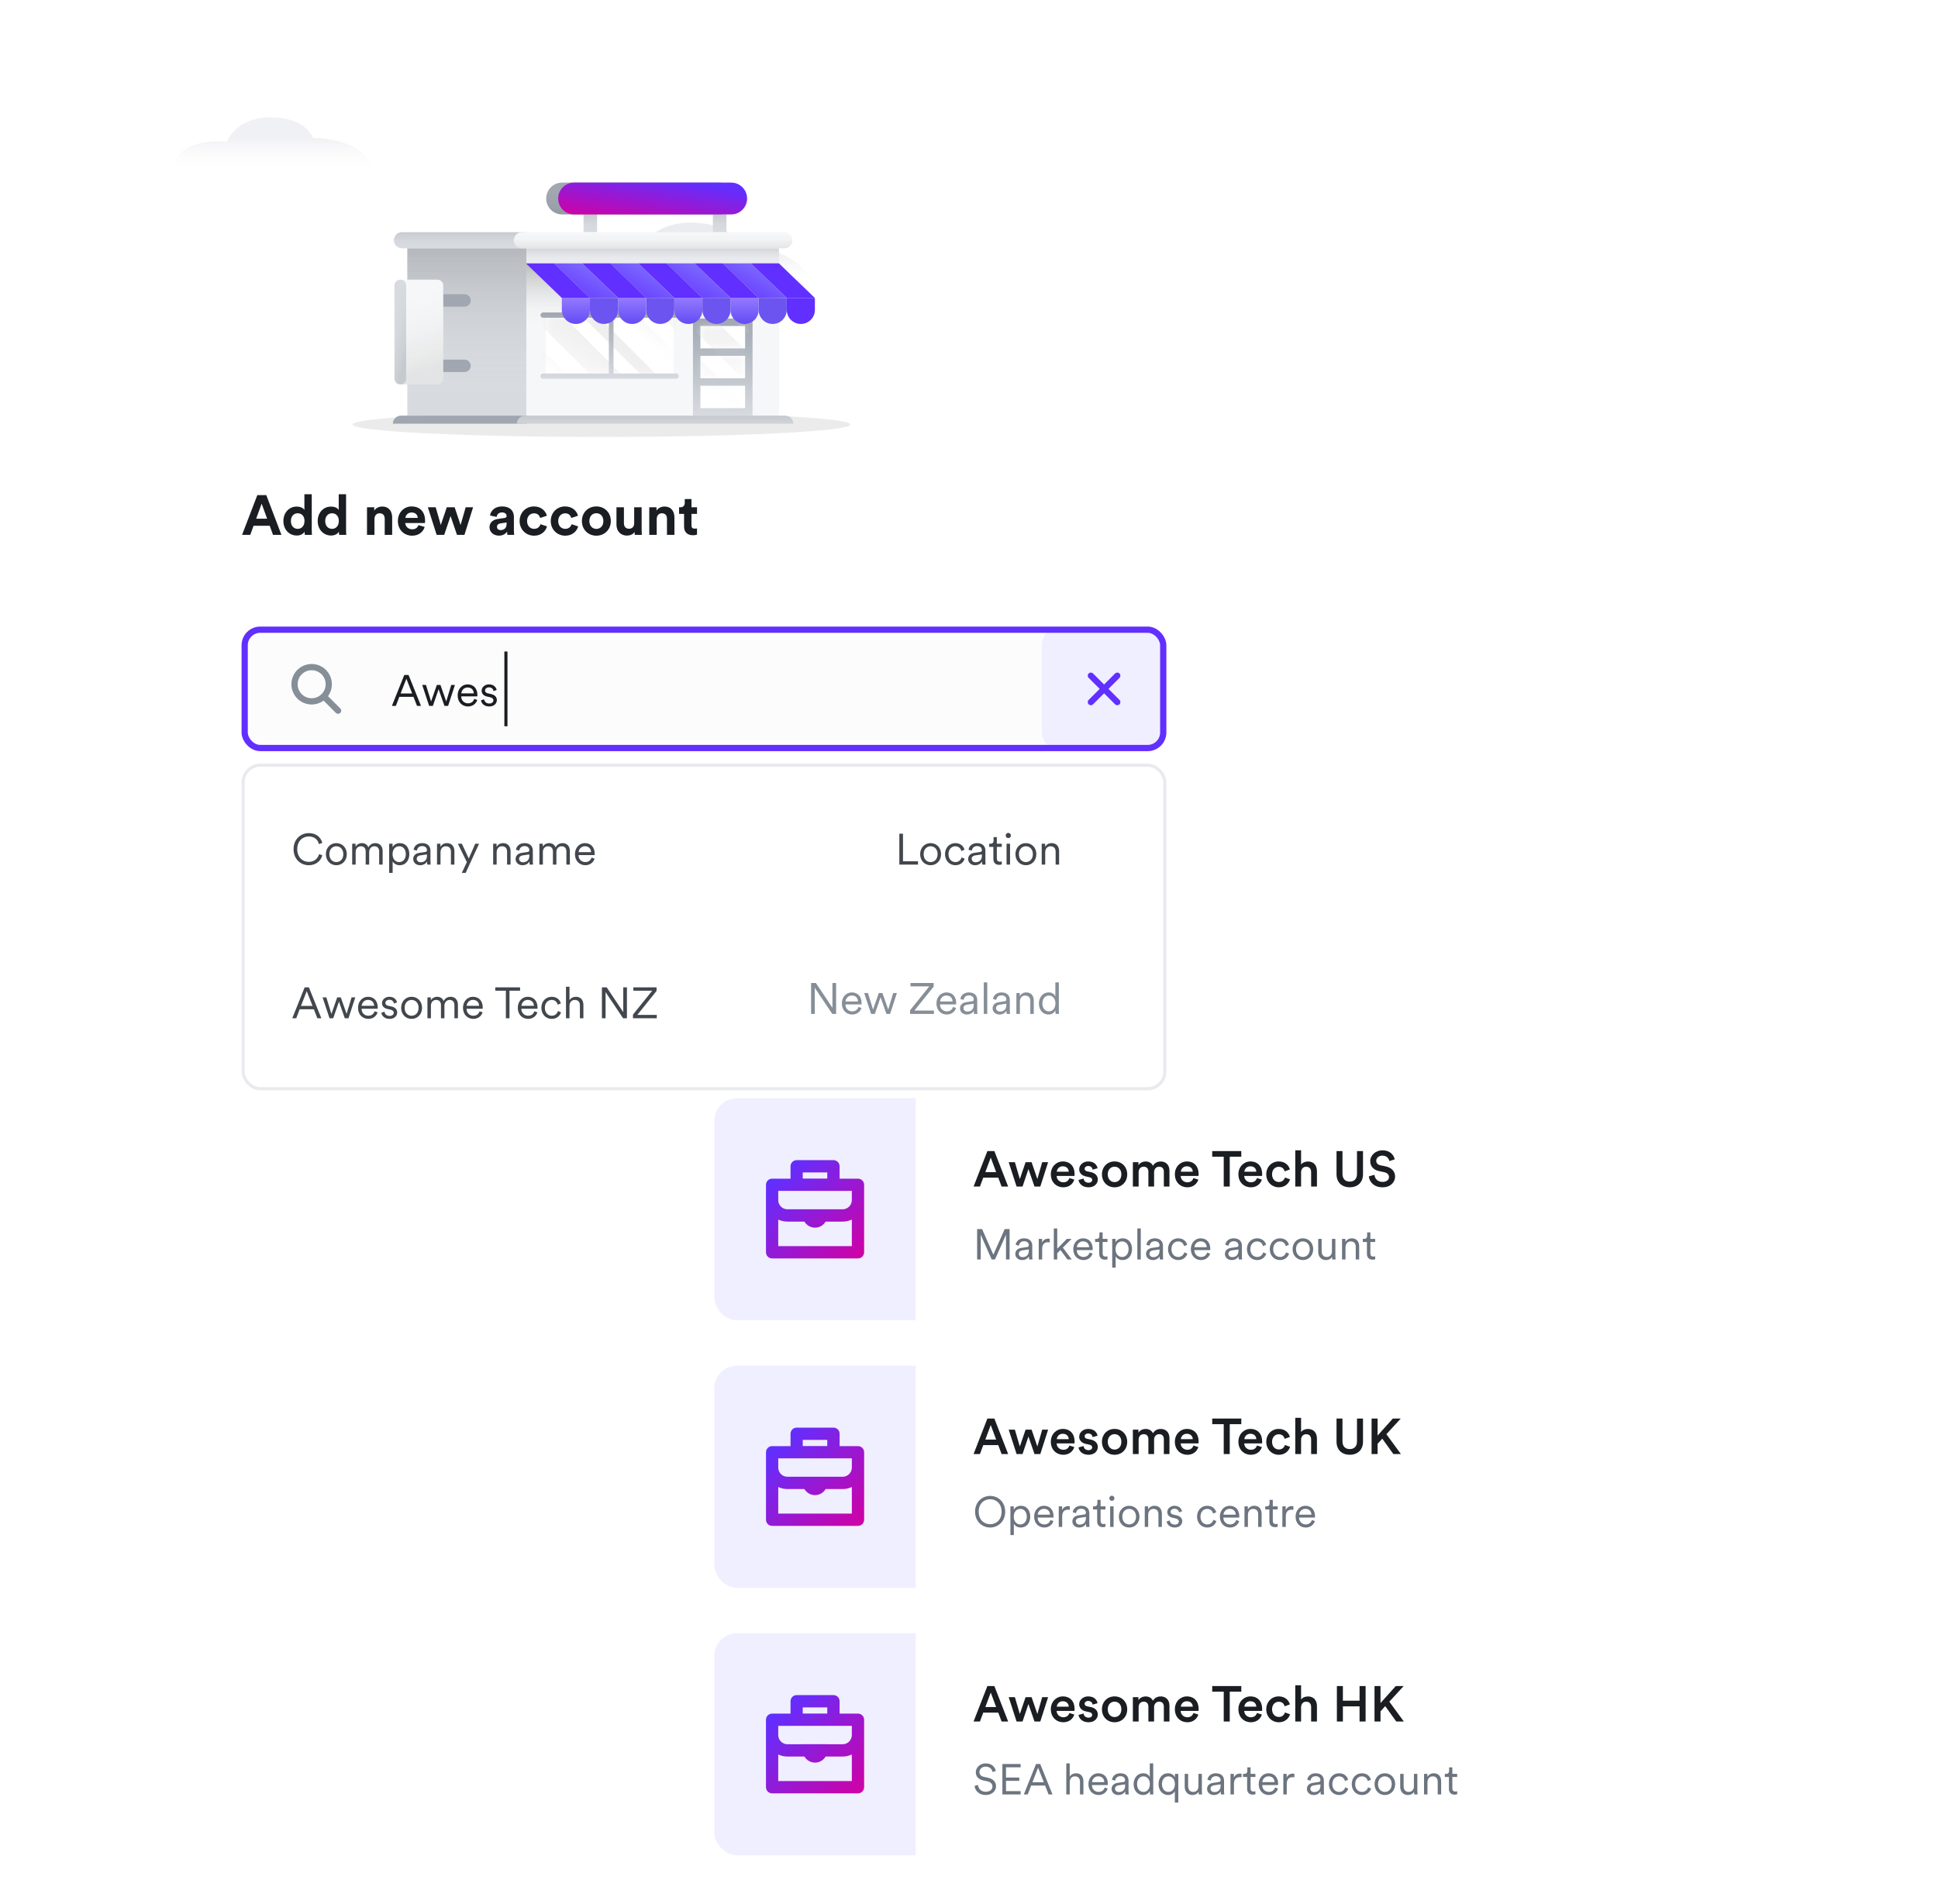 <svg width="342" height="336" viewBox="0 0 342 336" fill="none" xmlns="http://www.w3.org/2000/svg">
<g filter="url(#filter0_d_57_234705)">
<rect x="19" y="9" width="211" height="200.01" rx="4" fill="white"/>
<path fill-rule="evenodd" clip-rule="evenodd" d="M101.687 50.588H143.534C141.359 43.245 130.756 43.568 130.756 43.568C130.756 43.568 129.318 39.29 121.971 39.29C114.624 39.29 112.867 44.321 112.867 44.321C112.867 44.321 101.687 43.185 101.687 50.588Z" fill="url(#paint0_linear_57_234705)"/>
<path opacity="0.72" fill-rule="evenodd" clip-rule="evenodd" d="M30.545 30.328H66.115C64.267 24.073 55.254 24.348 55.254 24.348C55.254 24.348 54.032 20.703 47.787 20.703C41.542 20.703 40.048 24.99 40.048 24.99C40.048 24.99 30.545 24.021 30.545 30.328Z" fill="url(#paint1_linear_57_234705)"/>
<ellipse opacity="0.08" cx="43.94" cy="2.195" rx="43.94" ry="2.195" transform="matrix(-1 0 0 1 150.086 72.712)" fill="black"/>
<path d="M137.465 73.336H92.881V46.516H137.465V73.336Z" fill="#F6F7F8"/>
<path d="M137.465 73.336H92.881V46.516H137.465V73.336Z" fill="url(#paint2_linear_57_234705)"/>
<path fill-rule="evenodd" clip-rule="evenodd" d="M118.861 65.904H96.302V56.063H118.861V65.904Z" fill="white"/>
<mask id="mask0_57_234705" style="mask-type:luminance" maskUnits="userSpaceOnUse" x="96" y="56" width="23" height="10">
<path fill-rule="evenodd" clip-rule="evenodd" d="M118.861 65.904H96.302V56.063H118.861V65.904Z" fill="white"/>
</mask>
<g mask="url(#mask0_57_234705)">
<path fill-rule="evenodd" clip-rule="evenodd" d="M99.479 52.52L100.866 51.132L123.994 74.26L122.606 75.647L99.479 52.52ZM93.017 58.982L91.629 60.369L114.757 83.497L116.144 82.109L93.017 58.982ZM98.042 54.443L95.267 57.218L115.619 77.57L118.394 74.795L98.042 54.443Z" fill="url(#paint3_linear_57_234705)"/>
<path fill-rule="evenodd" clip-rule="evenodd" d="M117.793 47.944L119.181 46.556L142.308 69.683L140.92 71.071L117.793 47.944ZM111.331 54.405L109.944 55.793L133.071 78.92L134.459 77.533L111.331 54.405ZM116.357 49.866L113.581 52.642L133.933 72.994L136.709 70.218L116.357 49.866Z" fill="url(#paint4_linear_57_234705)"/>
</g>
<path fill-rule="evenodd" clip-rule="evenodd" d="M119.788 55.604C119.788 55.861 119.58 56.069 119.323 56.069H108.268V65.914H119.323C119.58 65.914 119.788 66.122 119.788 66.378C119.788 66.635 119.58 66.843 119.323 66.843H95.838C95.582 66.843 95.374 66.635 95.374 66.378C95.374 66.122 95.582 65.914 95.838 65.914H107.441V56.069H95.838C95.582 56.069 95.374 55.861 95.374 55.604C95.374 55.347 95.582 55.139 95.838 55.139H119.323C119.58 55.139 119.788 55.347 119.788 55.604Z" fill="url(#paint5_linear_57_234705)"/>
<path fill-rule="evenodd" clip-rule="evenodd" d="M132.803 73.336H122.283V56.206H132.803V73.336Z" fill="url(#paint6_linear_57_234705)"/>
<path fill-rule="evenodd" clip-rule="evenodd" d="M131.489 61.478H123.599V57.525H131.489V61.478ZM131.489 66.745H123.599V62.792H131.489V66.745ZM123.599 72.022H131.489V68.069H123.599V72.022Z" fill="white"/>
<mask id="mask1_57_234705" style="mask-type:luminance" maskUnits="userSpaceOnUse" x="123" y="57" width="9" height="16">
<path fill-rule="evenodd" clip-rule="evenodd" d="M131.489 61.478H123.599V57.525H131.489V61.478ZM131.489 66.745H123.599V62.792H131.489V66.745ZM123.599 72.022H131.489V68.069H123.599V72.022Z" fill="white"/>
</mask>
<g mask="url(#mask1_57_234705)">
<path fill-rule="evenodd" clip-rule="evenodd" d="M126.299 53.187L127.687 51.799L150.814 74.927L149.426 76.314L126.299 53.187ZM119.837 59.649L118.45 61.036L141.577 84.164L142.965 82.776L119.837 59.649ZM124.862 55.11L122.087 57.885L142.439 78.237L145.215 75.462L124.862 55.11Z" fill="url(#paint7_linear_57_234705)"/>
</g>
<path d="M137.465 46.432H92.329V43.815H137.465V46.432Z" fill="#EBECF0"/>
<path d="M137.465 46.432H92.329V43.815H137.465V46.432Z" fill="url(#paint8_linear_57_234705)"/>
<path fill-rule="evenodd" clip-rule="evenodd" d="M138.842 52.579V54.688C138.842 54.688 138.842 54.689 138.842 54.689C138.843 56.057 139.953 57.166 141.323 57.166C142.692 57.166 143.803 56.057 143.804 54.689C143.804 54.689 143.804 54.688 143.804 54.688V52.579H138.842Z" fill="#612FFF"/>
<path fill-rule="evenodd" clip-rule="evenodd" d="M133.877 52.579V54.688C133.877 54.688 133.877 54.689 133.877 54.689C133.877 56.057 134.988 57.166 136.357 57.166C137.727 57.166 138.837 56.057 138.838 54.689C138.838 54.689 138.838 54.688 138.838 54.688V52.579H133.877Z" fill="#6B54F0"/>
<path fill-rule="evenodd" clip-rule="evenodd" d="M128.919 52.579V54.688C128.919 54.688 128.919 54.689 128.919 54.689C128.92 56.057 130.031 57.166 131.4 57.166C132.77 57.166 133.88 56.057 133.881 54.689C133.881 54.689 133.881 54.688 133.881 54.688V52.579H128.919Z" fill="url(#paint9_linear_57_234705)"/>
<path fill-rule="evenodd" clip-rule="evenodd" d="M123.959 52.579V54.688C123.959 54.688 123.959 54.689 123.959 54.689C123.96 56.057 125.071 57.166 126.44 57.166C127.81 57.166 128.92 56.057 128.921 54.689C128.921 54.689 128.921 54.688 128.921 54.688V52.579H123.959Z" fill="#6B54F0"/>
<path fill-rule="evenodd" clip-rule="evenodd" d="M118.998 52.579V54.688C118.998 54.688 118.998 54.689 118.998 54.689C118.998 56.057 120.109 57.166 121.478 57.166C122.848 57.166 123.958 56.057 123.959 54.689C123.959 54.689 123.959 54.688 123.959 54.688V52.579H118.998Z" fill="url(#paint10_linear_57_234705)"/>
<path fill-rule="evenodd" clip-rule="evenodd" d="M114.033 52.579V54.688C114.033 54.688 114.033 54.689 114.033 54.689C114.034 56.057 115.144 57.166 116.513 57.166C117.883 57.166 118.993 56.057 118.994 54.689C118.994 54.689 118.994 54.688 118.994 54.688V52.579H114.033Z" fill="#6B54F0"/>
<path fill-rule="evenodd" clip-rule="evenodd" d="M109.072 52.579V54.688C109.072 54.688 109.072 54.689 109.072 54.689C109.072 56.057 110.183 57.166 111.552 57.166C112.922 57.166 114.032 56.057 114.033 54.689C114.033 54.689 114.033 54.688 114.033 54.688V52.579H109.072Z" fill="url(#paint11_linear_57_234705)"/>
<path fill-rule="evenodd" clip-rule="evenodd" d="M104.107 52.579V54.688C104.107 54.688 104.107 54.689 104.107 54.689C104.108 56.057 105.218 57.166 106.588 57.166C107.957 57.166 109.067 56.057 109.068 54.689C109.068 54.689 109.068 54.688 109.068 54.688V52.579H104.107Z" fill="#6B54F0"/>
<path fill-rule="evenodd" clip-rule="evenodd" d="M99.145 52.579V54.688C99.145 54.688 99.145 54.689 99.145 54.689C99.146 56.057 100.256 57.166 101.626 57.166C102.995 57.166 104.106 56.057 104.106 54.689C104.106 54.689 104.106 54.688 104.106 54.688V52.579H99.145Z" fill="url(#paint12_linear_57_234705)"/>
<path fill-rule="evenodd" clip-rule="evenodd" d="M132.492 46.466L138.838 52.578H143.799L137.453 46.466H132.492Z" fill="#612FFF"/>
<path fill-rule="evenodd" clip-rule="evenodd" d="M122.573 46.466L128.921 52.578H133.882L127.536 46.466H122.573Z" fill="#612FFF"/>
<path fill-rule="evenodd" clip-rule="evenodd" d="M112.65 46.466L118.996 52.578H123.959L117.611 46.466H112.65Z" fill="#612FFF"/>
<path fill-rule="evenodd" clip-rule="evenodd" d="M102.731 46.466L109.076 52.578H114.037L107.692 46.466H102.731Z" fill="#612FFF"/>
<path fill-rule="evenodd" clip-rule="evenodd" d="M92.802 46.466L99.147 52.578H104.11L97.763 46.466H92.802Z" fill="#612FFF"/>
<path fill-rule="evenodd" clip-rule="evenodd" d="M127.535 46.466L133.881 52.578H138.842L132.496 46.466H127.535Z" fill="url(#paint13_linear_57_234705)"/>
<path fill-rule="evenodd" clip-rule="evenodd" d="M117.611 46.466L123.959 52.578H128.92L122.572 46.466H117.611Z" fill="url(#paint14_linear_57_234705)"/>
<path fill-rule="evenodd" clip-rule="evenodd" d="M107.683 46.466L114.028 52.578H118.989L112.644 46.466H107.683Z" fill="url(#paint15_linear_57_234705)"/>
<path fill-rule="evenodd" clip-rule="evenodd" d="M97.763 46.466L104.11 52.578H109.071L102.726 46.466H97.763Z" fill="url(#paint16_linear_57_234705)"/>
<path fill-rule="evenodd" clip-rule="evenodd" d="M92.883 48.358H92.883V43.813H71.878V46.653H71.878V73.333H92.883V48.358Z" fill="#D7DBE0"/>
<path fill-rule="evenodd" clip-rule="evenodd" d="M92.883 48.358H92.883V43.813H71.878V46.653H71.878V73.333H92.883V48.358Z" fill="url(#paint17_linear_57_234705)"/>
<path fill-rule="evenodd" clip-rule="evenodd" d="M81.976 51.914H74.481C73.876 51.914 73.385 52.404 73.385 53.01C73.385 53.616 73.876 54.107 74.481 54.107H81.976C82.581 54.107 83.072 53.616 83.072 53.01C83.072 52.404 82.581 51.914 81.976 51.914Z" fill="#A0A7B1"/>
<path fill-rule="evenodd" clip-rule="evenodd" d="M81.976 63.457H74.481C73.876 63.457 73.385 63.948 73.385 64.553C73.385 65.159 73.876 65.65 74.481 65.65H81.976C82.581 65.65 83.072 65.159 83.072 64.553C83.072 63.948 82.581 63.457 81.976 63.457Z" fill="#A0A7B1"/>
<path d="M78.222 66.805V50.387C78.222 49.816 77.759 49.353 77.188 49.353H70.634V67.839H77.188C77.759 67.839 78.222 67.376 78.222 66.805Z" fill="#F6F7F8"/>
<path d="M78.222 66.805V50.387C78.222 49.816 77.759 49.353 77.188 49.353H70.634V67.839H77.188C77.759 67.839 78.222 67.376 78.222 66.805Z" fill="url(#paint18_linear_57_234705)"/>
<path d="M71.671 66.806V50.386C71.671 49.816 71.209 49.353 70.639 49.353C70.068 49.353 69.606 49.816 69.606 50.386V66.806C69.606 67.377 70.068 67.839 70.639 67.839C71.209 67.839 71.671 67.377 71.671 66.806Z" fill="#D7DBE0"/>
<path d="M71.671 66.806V50.386C71.671 49.816 71.209 49.353 70.639 49.353C70.068 49.353 69.606 49.816 69.606 50.386V66.806C69.606 67.377 70.068 67.839 70.639 67.839C71.209 67.839 71.671 67.377 71.671 66.806Z" fill="url(#paint19_linear_57_234705)"/>
<path fill-rule="evenodd" clip-rule="evenodd" d="M92.882 43.815H70.932C70.147 43.815 69.511 43.179 69.511 42.394C69.511 41.609 70.147 40.973 70.932 40.973H92.882V43.815Z" fill="#D7DBE0"/>
<path fill-rule="evenodd" clip-rule="evenodd" d="M92.882 43.815H70.932C70.147 43.815 69.511 43.179 69.511 42.394C69.511 41.609 70.147 40.973 70.932 40.973H92.882V43.815Z" fill="url(#paint20_linear_57_234705)"/>
<path fill-rule="evenodd" clip-rule="evenodd" d="M92.882 74.763H69.333C69.333 73.979 69.969 73.342 70.754 73.342H92.882V74.763Z" fill="#A0A7B1"/>
<path d="M128.202 40.977H125.801V37.843H128.202V40.977Z" fill="#D7DBE0"/>
<path d="M128.202 40.977H125.801V37.843H128.202V40.977Z" fill="url(#paint21_linear_57_234705)"/>
<path d="M105.377 40.977H102.976V37.843H105.377V40.977Z" fill="#D7DBE0"/>
<path d="M105.377 40.977H102.976V37.843H105.377V40.977Z" fill="url(#paint22_linear_57_234705)"/>
<path d="M99.191 37.837H126.927C128.474 37.837 129.728 36.581 129.728 35.03C129.728 33.48 128.474 32.224 126.927 32.224H99.191C97.644 32.224 96.39 33.48 96.39 35.03C96.39 36.581 97.644 37.837 99.191 37.837Z" fill="#A0A7B1"/>
<path d="M99.191 37.837H126.927C128.474 37.837 129.728 36.581 129.728 35.03C129.728 33.48 128.474 32.224 126.927 32.224H99.191C97.644 32.224 96.39 33.48 96.39 35.03C96.39 36.581 97.644 37.837 99.191 37.837Z" fill="url(#paint23_linear_57_234705)"/>
<path d="M101.304 37.837H129.04C130.587 37.837 131.841 36.581 131.841 35.03C131.841 33.48 130.587 32.224 129.04 32.224H101.304C99.757 32.224 98.503 33.48 98.503 35.03C98.503 36.581 99.757 37.837 101.304 37.837Z" fill="url(#paint24_linear_57_234705)"/>
<path d="M139.837 42.394C139.837 43.179 139.201 43.815 138.416 43.815H92.094C91.309 43.815 90.673 43.179 90.673 42.394C90.673 41.609 91.309 40.973 92.094 40.973H138.416C139.201 40.973 139.837 41.609 139.837 42.394Z" fill="#F6F7F8"/>
<path d="M139.837 42.394C139.837 43.179 139.201 43.815 138.416 43.815H92.094C91.309 43.815 90.673 43.179 90.673 42.394C90.673 41.609 91.309 40.973 92.094 40.973H138.416C139.201 40.973 139.837 41.609 139.837 42.394Z" fill="url(#paint25_linear_57_234705)"/>
<path d="M139.977 74.763H91.226C91.226 73.979 91.862 73.342 92.647 73.342H138.555C139.34 73.342 139.977 73.979 139.977 74.763Z" fill="#D7DBE0"/>
<path d="M139.977 74.763H91.226C91.226 73.979 91.862 73.342 92.647 73.342H138.555C139.34 73.342 139.977 73.979 139.977 74.763Z" fill="url(#paint26_linear_57_234705)"/>
<path d="M48.179 94.38L47.596 92.778H44.748L44.164 94.38H42.72L45.41 87.368H46.993L49.663 94.38H48.179ZM46.172 88.881L45.202 91.532H47.141L46.172 88.881ZM55.014 87.219V93.5C55.014 93.826 55.034 94.182 55.054 94.38H53.797C53.778 94.281 53.748 94.044 53.748 93.816C53.53 94.202 53.036 94.499 52.383 94.499C50.998 94.499 50.009 93.411 50.009 91.937C50.009 90.513 50.969 89.395 52.343 89.395C53.184 89.395 53.58 89.741 53.718 89.999V87.219H55.014ZM51.335 91.937C51.335 92.808 51.849 93.322 52.541 93.322C53.214 93.322 53.738 92.808 53.738 91.927C53.738 91.057 53.214 90.572 52.541 90.572C51.869 90.572 51.335 91.067 51.335 91.937ZM61.07 87.219V93.5C61.07 93.826 61.09 94.182 61.11 94.38H59.853C59.834 94.281 59.804 94.044 59.804 93.816C59.587 94.202 59.092 94.499 58.439 94.499C57.054 94.499 56.065 93.411 56.065 91.937C56.065 90.513 57.025 89.395 58.4 89.395C59.24 89.395 59.636 89.741 59.774 89.999V87.219H61.07ZM57.391 91.937C57.391 92.808 57.905 93.322 58.597 93.322C59.27 93.322 59.794 92.808 59.794 91.927C59.794 91.057 59.27 90.572 58.597 90.572C57.925 90.572 57.391 91.067 57.391 91.937ZM66.081 91.581V94.38H64.765V89.514H66.041V90.117C66.338 89.613 66.921 89.385 67.446 89.385C68.652 89.385 69.206 90.246 69.206 91.314V94.38H67.891V91.541C67.891 90.998 67.624 90.572 66.991 90.572C66.417 90.572 66.081 91.017 66.081 91.581ZM71.541 91.393H73.717C73.697 90.909 73.381 90.434 72.629 90.434C71.947 90.434 71.571 90.948 71.541 91.393ZM73.846 92.659L74.944 92.986C74.696 93.826 73.925 94.528 72.728 94.528C71.393 94.528 70.216 93.569 70.216 91.927C70.216 90.374 71.363 89.366 72.609 89.366C74.113 89.366 75.013 90.325 75.013 91.888C75.013 92.076 74.993 92.273 74.993 92.293H71.511C71.541 92.936 72.085 93.401 72.738 93.401C73.351 93.401 73.687 93.094 73.846 92.659ZM78.846 89.514H80.231L81.279 92.649L82.179 89.514H83.485L81.962 94.38H80.646L79.509 91.057L78.391 94.38H77.056L75.503 89.514H76.888L77.788 92.639L78.846 89.514ZM86.385 93.055C86.385 92.184 87.028 91.7 87.839 91.581L89.035 91.403C89.312 91.364 89.401 91.225 89.401 91.057C89.401 90.711 89.134 90.424 88.58 90.424C88.007 90.424 87.69 90.79 87.651 91.215L86.484 90.968C86.563 90.206 87.265 89.366 88.57 89.366C90.113 89.366 90.687 90.236 90.687 91.215V93.609C90.687 93.866 90.717 94.212 90.746 94.38H89.54C89.51 94.251 89.49 93.984 89.49 93.797C89.243 94.182 88.778 94.519 88.056 94.519C87.018 94.519 86.385 93.816 86.385 93.055ZM88.333 93.539C88.887 93.539 89.401 93.272 89.401 92.412V92.194L88.303 92.362C87.967 92.412 87.7 92.6 87.7 92.976C87.7 93.263 87.908 93.539 88.333 93.539ZM94.249 90.582C93.576 90.582 93.012 91.067 93.012 91.947C93.012 92.827 93.586 93.322 94.258 93.322C94.931 93.322 95.267 92.877 95.376 92.501L96.533 92.887C96.316 93.698 95.554 94.528 94.258 94.528C92.824 94.528 91.697 93.441 91.697 91.947C91.697 90.444 92.805 89.366 94.219 89.366C95.544 89.366 96.296 90.186 96.504 91.007L95.327 91.403C95.208 90.998 94.901 90.582 94.249 90.582ZM99.744 90.582C99.072 90.582 98.508 91.067 98.508 91.947C98.508 92.827 99.082 93.322 99.754 93.322C100.427 93.322 100.763 92.877 100.872 92.501L102.029 92.887C101.812 93.698 101.05 94.528 99.754 94.528C98.32 94.528 97.193 93.441 97.193 91.947C97.193 90.444 98.3 89.366 99.715 89.366C101.04 89.366 101.792 90.186 101.999 91.007L100.822 91.403C100.704 90.998 100.397 90.582 99.744 90.582ZM105.24 93.332C105.883 93.332 106.477 92.867 106.477 91.947C106.477 91.027 105.883 90.562 105.24 90.562C104.597 90.562 104.004 91.027 104.004 91.947C104.004 92.857 104.597 93.332 105.24 93.332ZM105.24 89.366C106.694 89.366 107.792 90.444 107.792 91.947C107.792 93.441 106.694 94.528 105.24 94.528C103.786 94.528 102.688 93.441 102.688 91.947C102.688 90.444 103.786 89.366 105.24 89.366ZM112.023 94.38C112.003 94.281 111.984 94.054 111.984 93.856C111.717 94.311 111.153 94.509 110.639 94.509C109.462 94.509 108.789 93.648 108.789 92.59V89.514H110.104V92.323C110.104 92.867 110.381 93.302 110.995 93.302C111.578 93.302 111.914 92.906 111.914 92.343V89.514H113.23V93.5C113.23 93.876 113.26 94.212 113.279 94.38H112.023ZM115.891 91.581V94.38H114.576V89.514H115.852V90.117C116.148 89.613 116.732 89.385 117.256 89.385C118.463 89.385 119.017 90.246 119.017 91.314V94.38H117.701V91.541C117.701 90.998 117.434 90.572 116.801 90.572C116.228 90.572 115.891 91.017 115.891 91.581ZM122.024 88.06V89.514H123.003V90.681H122.024V92.719C122.024 93.144 122.222 93.282 122.598 93.282C122.756 93.282 122.934 93.263 123.003 93.243V94.331C122.885 94.38 122.647 94.449 122.262 94.449C121.312 94.449 120.719 93.886 120.719 92.946V90.681H119.838V89.514H120.086C120.6 89.514 120.837 89.178 120.837 88.743V88.06H122.024Z" fill="#1A1D21"/>
<g clip-path="url(#clip0_57_234705)">
<rect x="42.631" y="110.568" width="163.195" height="21.979" rx="3.297" fill="#FCFCFD"/>
<path fill-rule="evenodd" clip-rule="evenodd" d="M54.995 124.313C53.023 124.313 51.424 122.714 51.424 120.742C51.424 118.769 53.023 117.17 54.995 117.17C56.968 117.17 58.567 118.769 58.567 120.742C58.567 121.528 58.313 122.255 57.883 122.844L60.052 125.014C60.269 125.23 60.269 125.581 60.052 125.797C59.836 126.013 59.485 126.013 59.269 125.797L57.1 123.628C56.51 124.059 55.782 124.313 54.995 124.313ZM57.469 120.74C57.469 122.105 56.362 123.212 54.996 123.212C53.631 123.212 52.524 122.105 52.524 120.74C52.524 119.374 53.631 118.267 54.996 118.267C56.362 118.267 57.469 119.374 57.469 120.74Z" fill="#868E98"/>
<path d="M73.591 124.557L72.968 122.965H70.468L69.86 124.557H69.16L71.344 119.103H72.098L74.291 124.557H73.591ZM71.714 119.765L70.698 122.372H72.737L71.714 119.765ZM77.087 120.872H77.725L78.749 123.788L79.626 120.872H80.279L79.079 124.557H78.433L77.402 121.619L76.387 124.557H75.733L74.51 120.872H75.172L76.072 123.788L77.087 120.872ZM81.41 122.357H83.61C83.594 121.772 83.217 121.311 82.517 121.311C81.879 121.311 81.448 121.811 81.41 122.357ZM83.694 123.319L84.225 123.511C84.017 124.149 83.44 124.665 82.587 124.665C81.602 124.665 80.763 123.942 80.763 122.703C80.763 121.542 81.579 120.765 82.51 120.765C83.625 120.765 84.248 121.542 84.248 122.665C84.248 122.742 84.24 122.826 84.233 122.88H81.394V122.911C81.394 123.611 81.925 124.111 82.587 124.111C83.21 124.111 83.548 123.757 83.694 123.319ZM84.879 123.588L85.433 123.396C85.487 123.819 85.802 124.142 86.356 124.142C86.795 124.142 87.072 123.896 87.072 123.58C87.072 123.303 86.848 123.119 86.51 123.042L85.91 122.903C85.348 122.772 84.995 122.411 84.995 121.88C84.995 121.265 85.579 120.765 86.279 120.765C87.233 120.765 87.564 121.372 87.648 121.749L87.102 121.949C87.056 121.695 86.864 121.288 86.279 121.288C85.894 121.288 85.594 121.534 85.594 121.842C85.594 122.103 85.756 122.265 86.079 122.342L86.679 122.48C87.325 122.626 87.679 123.003 87.679 123.549C87.679 124.08 87.225 124.665 86.348 124.665C85.379 124.665 84.941 124.049 84.879 123.588Z" fill="#1A1D21"/>
<rect x="89.006" y="114.963" width="0.549" height="13.188" fill="#1A1D21"/>
<rect x="183.847" y="110.568" width="21.979" height="21.979" rx="3.297" fill="#F0EFFF"/>
<path fill-rule="evenodd" clip-rule="evenodd" d="M195.614 121.562L197.557 123.505C197.771 123.719 197.771 124.067 197.557 124.282C197.342 124.496 196.994 124.496 196.779 124.282L194.837 122.339L192.894 124.282C192.679 124.496 192.332 124.496 192.117 124.282C191.902 124.067 191.902 123.719 192.117 123.505L194.06 121.562L192.117 119.619C191.902 119.405 191.902 119.057 192.117 118.842C192.332 118.628 192.679 118.628 192.894 118.842L194.837 120.785L196.779 118.842C196.994 118.628 197.342 118.628 197.557 118.842C197.771 119.057 197.771 119.405 197.557 119.619L195.614 121.562Z" fill="#612FFF"/>
</g>
<rect x="43.18" y="111.117" width="162.096" height="20.88" rx="2.747" stroke="#612FFF" stroke-width="1.099"/>
<g filter="url(#filter1_d_57_234705)">
<rect x="42.631" y="134.745" width="163.195" height="57.655" rx="3.297" fill="white"/>
<rect x="42.906" y="135.019" width="162.646" height="57.106" rx="3.022" stroke="#E8EAED" stroke-width="0.549"/>
<g filter="url(#filter2_i_57_234705)">
<rect width="153.616" height="21.83" transform="translate(47.026 139.14)" fill="white" fill-opacity="0.4"/>
<path d="M54.491 153.163C53.107 153.163 51.806 152.147 51.806 150.324C51.806 148.501 53.145 147.493 54.491 147.493C55.73 147.493 56.607 148.178 56.876 149.224L56.276 149.432C56.068 148.578 55.422 148.086 54.491 148.086C53.453 148.086 52.453 148.847 52.453 150.324C52.453 151.809 53.453 152.571 54.491 152.571C55.461 152.571 56.091 151.986 56.314 151.201L56.884 151.409C56.607 152.432 55.737 153.163 54.491 153.163ZM59.354 149.263C60.415 149.263 61.2 150.078 61.2 151.209C61.2 152.347 60.415 153.163 59.354 153.163C58.292 153.163 57.508 152.347 57.508 151.209C57.508 150.078 58.292 149.263 59.354 149.263ZM59.354 149.817C58.692 149.817 58.123 150.317 58.123 151.209C58.123 152.109 58.692 152.609 59.354 152.609C60.015 152.609 60.585 152.109 60.585 151.209C60.585 150.317 60.015 149.817 59.354 149.817ZM62.749 149.37V149.893C62.956 149.509 63.403 149.263 63.88 149.263C64.387 149.263 64.826 149.532 65.01 150.017C65.272 149.493 65.733 149.263 66.257 149.263C66.926 149.263 67.526 149.724 67.526 150.647V153.055H66.91V150.717C66.91 150.209 66.641 149.817 66.064 149.817C65.518 149.817 65.149 150.263 65.149 150.817V153.055H64.533V150.717C64.533 150.209 64.264 149.817 63.679 149.817C63.126 149.817 62.764 150.247 62.764 150.824V153.055H62.149V149.37H62.749ZM69.292 154.517H68.677V149.37H69.277V149.986C69.469 149.609 69.9 149.263 70.554 149.263C71.639 149.263 72.231 150.109 72.231 151.209C72.231 152.309 71.6 153.163 70.538 153.163C69.908 153.163 69.485 152.832 69.292 152.486V154.517ZM70.446 152.609C71.154 152.609 71.615 152.024 71.615 151.209C71.615 150.394 71.162 149.817 70.446 149.817C69.731 149.817 69.277 150.394 69.277 151.209C69.277 152.024 69.739 152.609 70.446 152.609ZM72.923 152.078C72.923 151.432 73.377 151.07 74.023 150.978L75.015 150.832C75.284 150.794 75.346 150.678 75.346 150.517C75.346 150.101 75.069 149.786 74.492 149.786C73.954 149.786 73.63 150.109 73.577 150.578L72.992 150.44C73.069 149.74 73.684 149.263 74.477 149.263C75.523 149.263 75.961 149.863 75.961 150.578V152.44C75.961 152.747 75.984 152.94 76.008 153.055H75.407C75.392 152.971 75.361 152.786 75.361 152.501C75.2 152.801 74.8 153.163 74.138 153.163C73.377 153.163 72.923 152.64 72.923 152.078ZM74.215 152.64C74.854 152.64 75.346 152.286 75.346 151.501V151.255L74.146 151.432C73.792 151.486 73.538 151.686 73.538 152.047C73.538 152.347 73.792 152.64 74.215 152.64ZM77.736 150.886V153.055H77.121V149.37H77.721V149.924C77.959 149.493 78.39 149.263 78.875 149.263C79.76 149.263 80.19 149.893 80.19 150.694V153.055H79.575V150.786C79.575 150.247 79.329 149.817 78.659 149.817C78.067 149.817 77.736 150.309 77.736 150.886ZM82.176 154.517H81.492L82.384 152.617L80.799 149.37H81.507L82.722 151.978L83.869 149.37H84.538L82.176 154.517ZM87.645 150.886V153.055H87.03V149.37H87.63V149.924C87.868 149.493 88.299 149.263 88.784 149.263C89.668 149.263 90.099 149.893 90.099 150.694V153.055H89.484V150.786C89.484 150.247 89.237 149.817 88.568 149.817C87.976 149.817 87.645 150.309 87.645 150.886ZM90.99 152.078C90.99 151.432 91.444 151.07 92.09 150.978L93.083 150.832C93.352 150.794 93.413 150.678 93.413 150.517C93.413 150.101 93.136 149.786 92.559 149.786C92.021 149.786 91.698 150.109 91.644 150.578L91.059 150.44C91.136 149.74 91.752 149.263 92.544 149.263C93.59 149.263 94.029 149.863 94.029 150.578V152.44C94.029 152.747 94.052 152.94 94.075 153.055H93.475C93.46 152.971 93.429 152.786 93.429 152.501C93.267 152.801 92.867 153.163 92.206 153.163C91.444 153.163 90.99 152.64 90.99 152.078ZM92.282 152.64C92.921 152.64 93.413 152.286 93.413 151.501V151.255L92.213 151.432C91.859 151.486 91.606 151.686 91.606 152.047C91.606 152.347 91.859 152.64 92.282 152.64ZM95.788 149.37V149.893C95.996 149.509 96.442 149.263 96.919 149.263C97.427 149.263 97.865 149.532 98.05 150.017C98.311 149.493 98.773 149.263 99.296 149.263C99.965 149.263 100.565 149.724 100.565 150.647V153.055H99.95V150.717C99.95 150.209 99.681 149.817 99.104 149.817C98.558 149.817 98.188 150.263 98.188 150.817V153.055H97.573V150.717C97.573 150.209 97.304 149.817 96.719 149.817C96.165 149.817 95.804 150.247 95.804 150.824V153.055H95.188V149.37H95.788ZM102.109 150.855H104.309C104.294 150.27 103.917 149.809 103.217 149.809C102.578 149.809 102.147 150.309 102.109 150.855ZM104.394 151.817L104.924 152.009C104.717 152.647 104.14 153.163 103.286 153.163C102.301 153.163 101.463 152.44 101.463 151.201C101.463 150.04 102.278 149.263 103.209 149.263C104.324 149.263 104.947 150.04 104.947 151.163C104.947 151.24 104.94 151.324 104.932 151.378H102.093V151.409C102.093 152.109 102.624 152.609 103.286 152.609C103.909 152.609 104.247 152.255 104.394 151.817Z" fill="#42474D"/>
<path d="M162 153.055H158.708V147.601H159.354V152.463H162V153.055ZM164.226 149.263C165.287 149.263 166.072 150.078 166.072 151.209C166.072 152.347 165.287 153.163 164.226 153.163C163.164 153.163 162.379 152.347 162.379 151.209C162.379 150.078 163.164 149.263 164.226 149.263ZM164.226 149.817C163.564 149.817 162.995 150.317 162.995 151.209C162.995 152.109 163.564 152.609 164.226 152.609C164.887 152.609 165.456 152.109 165.456 151.209C165.456 150.317 164.887 149.817 164.226 149.817ZM168.59 149.817C167.943 149.817 167.382 150.317 167.382 151.209C167.382 152.094 167.943 152.609 168.597 152.609C169.297 152.609 169.59 152.117 169.697 151.778L170.236 152.017C170.059 152.563 169.544 153.163 168.597 153.163C167.536 153.163 166.767 152.332 166.767 151.209C166.767 150.063 167.551 149.263 168.59 149.263C169.536 149.263 170.051 149.84 170.205 150.424L169.651 150.663C169.551 150.27 169.251 149.817 168.59 149.817ZM170.853 152.078C170.853 151.432 171.307 151.07 171.953 150.978L172.945 150.832C173.215 150.794 173.276 150.678 173.276 150.517C173.276 150.101 172.999 149.786 172.422 149.786C171.884 149.786 171.561 150.109 171.507 150.578L170.922 150.44C170.999 149.74 171.615 149.263 172.407 149.263C173.453 149.263 173.892 149.863 173.892 150.578V152.44C173.892 152.747 173.915 152.94 173.938 153.055H173.338C173.322 152.971 173.292 152.786 173.292 152.501C173.13 152.801 172.73 153.163 172.069 153.163C171.307 153.163 170.853 152.64 170.853 152.078ZM172.145 152.64C172.784 152.64 173.276 152.286 173.276 151.501V151.255L172.076 151.432C171.722 151.486 171.468 151.686 171.468 152.047C171.468 152.347 171.722 152.64 172.145 152.64ZM175.913 148.201V149.37H176.783V149.924H175.913V151.963C175.913 152.347 176.083 152.54 176.475 152.54C176.583 152.54 176.721 152.517 176.783 152.501V153.024C176.713 153.047 176.537 153.094 176.298 153.094C175.69 153.094 175.298 152.717 175.298 152.047V149.924H174.56V149.37H174.798C175.175 149.37 175.336 149.155 175.336 148.809V148.201H175.913ZM178.243 153.055H177.628V149.37H178.243V153.055ZM177.474 147.916C177.474 147.663 177.682 147.455 177.936 147.455C178.189 147.455 178.397 147.663 178.397 147.916C178.397 148.17 178.189 148.378 177.936 148.378C177.682 148.378 177.474 148.17 177.474 147.916ZM181.038 149.263C182.1 149.263 182.885 150.078 182.885 151.209C182.885 152.347 182.1 153.163 181.038 153.163C179.977 153.163 179.192 152.347 179.192 151.209C179.192 150.078 179.977 149.263 181.038 149.263ZM181.038 149.817C180.377 149.817 179.807 150.317 179.807 151.209C179.807 152.109 180.377 152.609 181.038 152.609C181.7 152.609 182.269 152.109 182.269 151.209C182.269 150.317 181.7 149.817 181.038 149.817ZM184.449 150.886V153.055H183.833V149.37H184.433V149.924C184.672 149.493 185.102 149.263 185.587 149.263C186.472 149.263 186.903 149.893 186.903 150.694V153.055H186.287V150.786C186.287 150.247 186.041 149.817 185.372 149.817C184.779 149.817 184.449 150.309 184.449 150.886Z" fill="#42474D"/>
</g>
<rect x="47.026" y="165.366" width="153.616" height="22.638" rx="3.297" fill="white"/>
<path d="M56.007 179.685L55.384 178.093H52.883L52.276 179.685H51.576L53.761 174.231H54.514L56.707 179.685H56.007ZM54.13 174.893L53.114 177.5H55.153L54.13 174.893ZM59.503 176H60.142L61.165 178.916L62.042 176H62.696L61.495 179.685H60.849L59.819 176.746L58.803 179.685H58.149L56.926 176H57.588L58.488 178.916L59.503 176ZM63.826 177.485H66.026C66.01 176.9 65.633 176.439 64.933 176.439C64.295 176.439 63.864 176.939 63.826 177.485ZM66.11 178.447L66.641 178.639C66.433 179.277 65.856 179.793 65.003 179.793C64.018 179.793 63.179 179.07 63.179 177.831C63.179 176.67 63.995 175.893 64.926 175.893C66.041 175.893 66.664 176.67 66.664 177.793C66.664 177.87 66.656 177.954 66.649 178.008H63.81V178.039C63.81 178.739 64.341 179.239 65.003 179.239C65.626 179.239 65.964 178.885 66.11 178.447ZM67.295 178.716L67.849 178.523C67.903 178.947 68.218 179.27 68.772 179.27C69.211 179.27 69.487 179.023 69.487 178.708C69.487 178.431 69.264 178.247 68.926 178.17L68.326 178.031C67.764 177.9 67.41 177.539 67.41 177.008C67.41 176.393 67.995 175.893 68.695 175.893C69.649 175.893 69.98 176.5 70.064 176.877L69.518 177.077C69.472 176.823 69.28 176.416 68.695 176.416C68.311 176.416 68.01 176.662 68.01 176.97C68.01 177.231 68.172 177.393 68.495 177.47L69.095 177.608C69.741 177.754 70.095 178.131 70.095 178.677C70.095 179.208 69.641 179.793 68.764 179.793C67.795 179.793 67.357 179.177 67.295 178.716ZM72.636 175.893C73.697 175.893 74.482 176.708 74.482 177.839C74.482 178.977 73.697 179.793 72.636 179.793C71.574 179.793 70.79 178.977 70.79 177.839C70.79 176.708 71.574 175.893 72.636 175.893ZM72.636 176.446C71.974 176.446 71.405 176.946 71.405 177.839C71.405 178.739 71.974 179.239 72.636 179.239C73.297 179.239 73.867 178.739 73.867 177.839C73.867 176.946 73.297 176.446 72.636 176.446ZM76.031 176V176.523C76.238 176.139 76.684 175.893 77.161 175.893C77.669 175.893 78.108 176.162 78.292 176.646C78.554 176.123 79.015 175.893 79.538 175.893C80.208 175.893 80.808 176.354 80.808 177.277V179.685H80.192V177.346C80.192 176.839 79.923 176.446 79.346 176.446C78.8 176.446 78.431 176.893 78.431 177.446V179.685H77.815V177.346C77.815 176.839 77.546 176.446 76.961 176.446C76.407 176.446 76.046 176.877 76.046 177.454V179.685H75.431V176H76.031ZM82.351 177.485H84.551C84.536 176.9 84.159 176.439 83.459 176.439C82.82 176.439 82.39 176.939 82.351 177.485ZM84.636 178.447L85.167 178.639C84.959 179.277 84.382 179.793 83.528 179.793C82.543 179.793 81.705 179.07 81.705 177.831C81.705 176.67 82.52 175.893 83.451 175.893C84.567 175.893 85.19 176.67 85.19 177.793C85.19 177.87 85.182 177.954 85.174 178.008H82.336V178.039C82.336 178.739 82.867 179.239 83.528 179.239C84.151 179.239 84.49 178.885 84.636 178.447ZM91.779 174.823H89.91V179.685H89.272V174.823H87.402V174.231H91.779V174.823ZM92.02 177.485H94.22C94.204 176.9 93.827 176.439 93.127 176.439C92.489 176.439 92.058 176.939 92.02 177.485ZM94.304 178.447L94.835 178.639C94.627 179.277 94.05 179.793 93.197 179.793C92.212 179.793 91.374 179.07 91.374 177.831C91.374 176.67 92.189 175.893 93.12 175.893C94.235 175.893 94.858 176.67 94.858 177.793C94.858 177.87 94.851 177.954 94.843 178.008H92.004V178.039C92.004 178.739 92.535 179.239 93.197 179.239C93.82 179.239 94.158 178.885 94.304 178.447ZM97.359 176.446C96.712 176.446 96.151 176.946 96.151 177.839C96.151 178.723 96.712 179.239 97.366 179.239C98.066 179.239 98.359 178.747 98.466 178.408L99.005 178.647C98.828 179.193 98.312 179.793 97.366 179.793C96.305 179.793 95.535 178.962 95.535 177.839C95.535 176.693 96.32 175.893 97.359 175.893C98.305 175.893 98.82 176.47 98.974 177.054L98.42 177.293C98.32 176.9 98.02 176.446 97.359 176.446ZM100.499 177.485V179.685H99.883V174.123H100.499V176.493C100.737 176.108 101.16 175.893 101.637 175.893C102.522 175.893 102.953 176.523 102.953 177.323V179.685H102.337V177.416C102.337 176.877 102.091 176.446 101.422 176.446C100.837 176.446 100.499 176.916 100.499 177.485ZM110.636 179.685H109.959L106.866 175.069V179.685H106.22V174.231H107.066L109.989 178.6V174.231H110.636V179.685ZM115.902 179.685H111.701V179.039L115.094 174.823H111.771V174.231H115.863V174.862L112.463 179.093H115.902V179.685Z" fill="#42474D"/>
<path d="M147.55 178.916H146.873L143.78 174.3V178.916H143.134V173.461H143.98L146.903 177.831V173.461H147.55V178.916ZM149.21 176.715H151.41C151.394 176.131 151.017 175.669 150.317 175.669C149.679 175.669 149.248 176.169 149.21 176.715ZM151.494 177.677L152.025 177.869C151.817 178.508 151.24 179.023 150.387 179.023C149.402 179.023 148.563 178.3 148.563 177.062C148.563 175.9 149.379 175.123 150.31 175.123C151.425 175.123 152.048 175.9 152.048 177.023C152.048 177.1 152.04 177.185 152.033 177.239H149.194V177.269C149.194 177.969 149.725 178.469 150.387 178.469C151.01 178.469 151.348 178.115 151.494 177.677ZM155.081 175.231H155.72L156.743 178.146L157.62 175.231H158.274L157.074 178.916H156.428L155.397 175.977L154.381 178.916H153.727L152.504 175.231H153.166L154.066 178.146L155.081 175.231ZM164.805 178.916H160.605V178.269L163.997 174.054H160.674V173.461H164.767V174.092L161.367 178.323H164.805V178.916ZM165.902 176.715H168.102C168.087 176.131 167.71 175.669 167.01 175.669C166.371 175.669 165.941 176.169 165.902 176.715ZM168.187 177.677L168.718 177.869C168.51 178.508 167.933 179.023 167.079 179.023C166.094 179.023 165.256 178.3 165.256 177.062C165.256 175.9 166.071 175.123 167.002 175.123C168.118 175.123 168.741 175.9 168.741 177.023C168.741 177.1 168.733 177.185 168.725 177.239H165.887V177.269C165.887 177.969 166.418 178.469 167.079 178.469C167.702 178.469 168.041 178.115 168.187 177.677ZM169.41 177.939C169.41 177.292 169.864 176.931 170.51 176.838L171.503 176.692C171.772 176.654 171.833 176.538 171.833 176.377C171.833 175.962 171.556 175.646 170.979 175.646C170.441 175.646 170.118 175.969 170.064 176.438L169.479 176.3C169.556 175.6 170.172 175.123 170.964 175.123C172.01 175.123 172.449 175.723 172.449 176.438V178.3C172.449 178.608 172.472 178.8 172.495 178.916H171.895C171.879 178.831 171.849 178.646 171.849 178.362C171.687 178.662 171.287 179.023 170.626 179.023C169.864 179.023 169.41 178.5 169.41 177.939ZM170.702 178.5C171.341 178.5 171.833 178.146 171.833 177.362V177.115L170.633 177.292C170.279 177.346 170.026 177.546 170.026 177.908C170.026 178.208 170.279 178.5 170.702 178.5ZM174.224 178.916H173.608V173.354H174.224V178.916ZM175.165 177.939C175.165 177.292 175.618 176.931 176.265 176.838L177.257 176.692C177.526 176.654 177.588 176.538 177.588 176.377C177.588 175.962 177.311 175.646 176.734 175.646C176.195 175.646 175.872 175.969 175.818 176.438L175.234 176.3C175.311 175.6 175.926 175.123 176.719 175.123C177.765 175.123 178.203 175.723 178.203 176.438V178.3C178.203 178.608 178.226 178.8 178.249 178.916H177.649C177.634 178.831 177.603 178.646 177.603 178.362C177.442 178.662 177.042 179.023 176.38 179.023C175.618 179.023 175.165 178.5 175.165 177.939ZM176.457 178.5C177.095 178.5 177.588 178.146 177.588 177.362V177.115L176.388 177.292C176.034 177.346 175.78 177.546 175.78 177.908C175.78 178.208 176.034 178.5 176.457 178.5ZM179.978 176.746V178.916H179.363V175.231H179.963V175.785C180.201 175.354 180.632 175.123 181.117 175.123C182.001 175.123 182.432 175.754 182.432 176.554V178.916H181.817V176.646C181.817 176.108 181.57 175.677 180.901 175.677C180.309 175.677 179.978 176.169 179.978 176.746ZM186.254 178.385V178.285C186.085 178.646 185.685 179.023 185.046 179.023C183.985 179.023 183.338 178.162 183.338 177.069C183.338 176 184.015 175.123 185.046 175.123C185.754 175.123 186.116 175.515 186.239 175.823V173.354H186.854V178.223C186.854 178.592 186.877 178.839 186.892 178.916H186.292C186.277 178.831 186.254 178.623 186.254 178.385ZM185.1 178.469C185.792 178.469 186.254 177.885 186.254 177.069C186.254 176.254 185.8 175.677 185.1 175.677C184.4 175.677 183.954 176.254 183.954 177.069C183.954 177.885 184.408 178.469 185.1 178.469Z" fill="#868E98"/>
</g>
</g>
<g filter="url(#filter3_d_57_234705)">
<g clip-path="url(#clip1_57_234705)">
<rect x="126.049" y="193.795" width="196.9" height="39.198" rx="4" fill="white"/>
<rect x="126.049" y="192.98" width="35.551" height="41.021" fill="#F0EFFF"/>
<path fill-rule="evenodd" clip-rule="evenodd" d="M147.081 204.72H140.586C139.989 204.72 139.504 205.205 139.504 205.802V207.988H136.256C136.165 207.988 136.077 207.999 135.993 208.02C135.522 208.137 135.173 208.563 135.173 209.071V220.978C135.173 221.576 135.658 222.061 136.255 222.061H151.41C152.008 222.061 152.493 221.576 152.493 220.978V211.831C152.493 211.813 152.493 211.795 152.493 211.777V209.071C152.493 208.473 152.008 207.988 151.411 207.988H148.164V205.802C148.164 205.205 147.679 204.72 147.081 204.72ZM137.335 215.199C137.828 215.434 138.379 215.566 138.962 215.566H141.96C142.336 216.205 143.032 216.634 143.827 216.634C144.623 216.634 145.318 216.205 145.695 215.566H148.704C149.284 215.566 149.833 215.435 150.325 215.203V219.894H137.335V215.199ZM138.959 213.393H141.662V213.387H145.992V213.393H148.702C149.598 213.393 150.325 212.666 150.325 211.77V210.146H137.335V211.77C137.335 212.666 138.062 213.393 138.959 213.393ZM141.66 207.971V206.888H145.99V207.971H141.66Z" fill="url(#paint27_linear_57_234705)"/>
<path d="M176.754 209.381L176.162 207.809H173.513L172.93 209.381H171.808L174.246 203.12H175.473L177.911 209.381H176.754ZM174.837 204.268L173.884 206.829H175.791L174.837 204.268ZM180.987 205.08H182.046L183.062 208.056L183.919 205.08H184.961L183.583 209.381H182.559L181.49 206.29L180.448 209.381H179.397L178.002 205.08H179.097L179.971 208.056L180.987 205.08ZM186.491 206.758H188.602C188.584 206.255 188.249 205.804 187.542 205.804C186.898 205.804 186.527 206.299 186.491 206.758ZM188.717 207.88L189.582 208.154C189.353 208.904 188.673 209.514 187.639 209.514C186.474 209.514 185.44 208.666 185.44 207.209C185.44 205.849 186.447 204.948 187.533 204.948C188.858 204.948 189.635 205.822 189.635 207.182C189.635 207.35 189.618 207.491 189.609 207.509H186.465C186.491 208.162 187.004 208.63 187.639 208.63C188.258 208.63 188.576 208.304 188.717 207.88ZM190.33 208.215L191.222 207.968C191.257 208.357 191.549 208.701 192.096 208.701C192.52 208.701 192.741 208.471 192.741 208.207C192.741 207.977 192.582 207.8 192.237 207.73L191.602 207.588C190.842 207.421 190.445 206.926 190.445 206.334C190.445 205.584 191.133 204.948 192.025 204.948C193.227 204.948 193.615 205.725 193.686 206.149L192.82 206.396C192.785 206.149 192.599 205.751 192.025 205.751C191.663 205.751 191.407 205.981 191.407 206.246C191.407 206.476 191.575 206.643 191.84 206.696L192.494 206.829C193.306 207.005 193.73 207.5 193.73 208.136C193.73 208.789 193.2 209.514 192.105 209.514C190.86 209.514 190.383 208.701 190.33 208.215ZM196.687 208.595C197.323 208.595 197.888 208.127 197.888 207.226C197.888 206.334 197.323 205.875 196.687 205.875C196.06 205.875 195.486 206.334 195.486 207.226C195.486 208.118 196.06 208.595 196.687 208.595ZM196.687 204.948C197.976 204.948 198.921 205.91 198.921 207.226C198.921 208.551 197.976 209.514 196.687 209.514C195.406 209.514 194.462 208.551 194.462 207.226C194.462 205.91 195.406 204.948 196.687 204.948ZM200.934 209.381H199.919V205.08H200.899V205.628C201.146 205.186 201.685 204.957 202.171 204.957C202.736 204.957 203.23 205.213 203.46 205.716C203.795 205.151 204.299 204.957 204.855 204.957C205.632 204.957 206.374 205.451 206.374 206.59V209.381H205.385V206.758C205.385 206.255 205.129 205.875 204.555 205.875C204.016 205.875 203.663 206.299 203.663 206.829V209.381H202.656V206.758C202.656 206.264 202.409 205.875 201.826 205.875C201.279 205.875 200.934 206.281 200.934 206.829V209.381ZM208.38 206.758H210.491C210.473 206.255 210.137 205.804 209.431 205.804C208.786 205.804 208.415 206.299 208.38 206.758ZM210.605 207.88L211.471 208.154C211.241 208.904 210.561 209.514 209.528 209.514C208.362 209.514 207.329 208.666 207.329 207.209C207.329 205.849 208.336 204.948 209.422 204.948C210.747 204.948 211.524 205.822 211.524 207.182C211.524 207.35 211.506 207.491 211.497 207.509H208.354C208.38 208.162 208.892 208.63 209.528 208.63C210.146 208.63 210.464 208.304 210.605 207.88ZM219.053 204.118H217.013V209.381H215.953V204.118H213.922V203.12H219.053V204.118ZM219.592 206.758H221.702C221.685 206.255 221.349 205.804 220.643 205.804C219.998 205.804 219.627 206.299 219.592 206.758ZM221.817 207.88L222.683 208.154C222.453 208.904 221.773 209.514 220.74 209.514C219.574 209.514 218.541 208.666 218.541 207.209C218.541 205.849 219.548 204.948 220.634 204.948C221.958 204.948 222.736 205.822 222.736 207.182C222.736 207.35 222.718 207.491 222.709 207.509H219.565C219.592 208.162 220.104 208.63 220.74 208.63C221.358 208.63 221.676 208.304 221.817 207.88ZM225.664 205.893C225.037 205.893 224.481 206.361 224.481 207.226C224.481 208.092 225.037 208.577 225.682 208.577C226.353 208.577 226.662 208.109 226.76 207.783L227.66 208.109C227.457 208.781 226.813 209.514 225.682 209.514C224.419 209.514 223.457 208.533 223.457 207.226C223.457 205.902 224.419 204.948 225.656 204.948C226.813 204.948 227.448 205.672 227.625 206.361L226.707 206.696C226.609 206.317 226.318 205.893 225.664 205.893ZM229.602 206.855V209.381H228.577V202.987H229.602V205.495C229.893 205.116 230.379 204.957 230.829 204.957C231.889 204.957 232.401 205.716 232.401 206.661V209.381H231.377V206.838C231.377 206.308 231.138 205.884 230.494 205.884C229.928 205.884 229.619 206.308 229.602 206.855ZM238.19 209.514C236.883 209.514 235.858 208.71 235.858 207.2V203.12H236.909V207.138C236.909 208.021 237.395 208.507 238.19 208.507C238.993 208.507 239.47 208.021 239.47 207.138V203.12H240.53V207.2C240.53 208.71 239.506 209.514 238.19 209.514ZM246.124 204.586L245.17 204.886C245.108 204.497 244.781 203.923 243.942 203.923C243.306 203.923 242.865 204.347 242.865 204.824C242.865 205.222 243.112 205.522 243.598 205.628L244.499 205.813C245.602 206.034 246.194 206.732 246.194 207.615C246.194 208.586 245.408 209.514 243.977 209.514C242.388 209.514 241.655 208.489 241.558 207.588L242.547 207.306C242.609 207.959 243.077 208.56 243.977 208.56C244.728 208.56 245.117 208.18 245.117 207.694C245.117 207.288 244.816 206.961 244.278 206.847L243.395 206.661C242.441 206.467 241.805 205.84 241.805 204.904C241.805 203.853 242.768 202.987 243.933 202.987C245.408 202.987 245.982 203.888 246.124 204.586Z" fill="#1A1D21"/>
<path d="M178.165 222.245H177.53V217.877L175.584 222.245H175.001L173.071 217.877V222.245H172.435V216.878H173.306L175.297 221.397L177.303 216.878H178.165V222.245ZM179.175 221.283C179.175 220.647 179.621 220.292 180.257 220.201L181.234 220.057C181.499 220.019 181.559 219.906 181.559 219.747C181.559 219.338 181.287 219.027 180.719 219.027C180.189 219.027 179.871 219.345 179.818 219.807L179.243 219.671C179.319 218.982 179.924 218.513 180.704 218.513C181.733 218.513 182.165 219.103 182.165 219.807V221.639C182.165 221.942 182.188 222.131 182.21 222.245H181.62C181.605 222.161 181.574 221.98 181.574 221.7C181.415 221.995 181.022 222.351 180.371 222.351C179.621 222.351 179.175 221.836 179.175 221.283ZM180.447 221.836C181.075 221.836 181.559 221.488 181.559 220.716V220.473L180.378 220.647C180.03 220.7 179.78 220.897 179.78 221.253C179.78 221.548 180.03 221.836 180.447 221.836ZM185.251 218.596V219.239C185.153 219.209 185.039 219.202 184.933 219.202C184.328 219.202 183.911 219.55 183.911 220.367V222.245H183.306V218.619H183.896V219.27C184.131 218.74 184.593 218.566 184.994 218.566C185.092 218.566 185.198 218.581 185.251 218.596ZM189.101 218.619L187.557 220.155L189.139 222.245H188.374L187.133 220.572L186.573 221.147V222.245H185.967V216.772H186.573V220.345L188.268 218.619H189.101ZM190.034 220.08H192.199C192.184 219.504 191.813 219.05 191.124 219.05C190.496 219.05 190.072 219.542 190.034 220.08ZM192.283 221.026L192.805 221.215C192.601 221.843 192.033 222.351 191.193 222.351C190.224 222.351 189.399 221.639 189.399 220.42C189.399 219.277 190.201 218.513 191.117 218.513C192.214 218.513 192.828 219.277 192.828 220.382C192.828 220.458 192.82 220.541 192.812 220.594H190.019V220.625C190.019 221.314 190.542 221.806 191.193 221.806C191.806 221.806 192.139 221.457 192.283 221.026ZM194.585 217.468V218.619H195.44V219.164H194.585V221.17C194.585 221.548 194.751 221.737 195.137 221.737C195.243 221.737 195.38 221.715 195.44 221.7V222.214C195.372 222.237 195.198 222.282 194.963 222.282C194.365 222.282 193.979 221.912 193.979 221.253V219.164H193.253V218.619H193.487C193.858 218.619 194.017 218.407 194.017 218.066V217.468H194.585ZM196.877 223.683H196.272V218.619H196.862V219.224C197.052 218.853 197.475 218.513 198.119 218.513C199.186 218.513 199.769 219.345 199.769 220.428C199.769 221.51 199.148 222.351 198.104 222.351C197.483 222.351 197.067 222.025 196.877 221.684V223.683ZM198.013 221.806C198.709 221.806 199.163 221.23 199.163 220.428C199.163 219.626 198.717 219.058 198.013 219.058C197.309 219.058 196.862 219.626 196.862 220.428C196.862 221.23 197.316 221.806 198.013 221.806ZM201.313 222.245H200.707V216.772H201.313V222.245ZM202.239 221.283C202.239 220.647 202.685 220.292 203.321 220.201L204.298 220.057C204.563 220.019 204.623 219.906 204.623 219.747C204.623 219.338 204.351 219.027 203.783 219.027C203.253 219.027 202.935 219.345 202.882 219.807L202.307 219.671C202.383 218.982 202.988 218.513 203.768 218.513C204.797 218.513 205.229 219.103 205.229 219.807V221.639C205.229 221.942 205.252 222.131 205.274 222.245H204.684C204.669 222.161 204.638 221.98 204.638 221.7C204.479 221.995 204.086 222.351 203.435 222.351C202.685 222.351 202.239 221.836 202.239 221.283ZM203.511 221.836C204.139 221.836 204.623 221.488 204.623 220.716V220.473L203.442 220.647C203.094 220.7 202.844 220.897 202.844 221.253C202.844 221.548 203.094 221.836 203.511 221.836ZM207.914 219.058C207.278 219.058 206.726 219.55 206.726 220.428C206.726 221.298 207.278 221.806 207.922 221.806C208.61 221.806 208.898 221.321 209.004 220.988L209.534 221.223C209.36 221.76 208.853 222.351 207.922 222.351C206.877 222.351 206.12 221.533 206.12 220.428C206.12 219.3 206.892 218.513 207.914 218.513C208.845 218.513 209.352 219.08 209.504 219.656L208.959 219.89C208.86 219.504 208.565 219.058 207.914 219.058ZM210.785 220.08H212.95C212.934 219.504 212.563 219.05 211.875 219.05C211.246 219.05 210.822 219.542 210.785 220.08ZM213.033 221.026L213.555 221.215C213.351 221.843 212.783 222.351 211.943 222.351C210.974 222.351 210.149 221.639 210.149 220.42C210.149 219.277 210.951 218.513 211.867 218.513C212.965 218.513 213.578 219.277 213.578 220.382C213.578 220.458 213.57 220.541 213.563 220.594H210.769V220.625C210.769 221.314 211.292 221.806 211.943 221.806C212.556 221.806 212.889 221.457 213.033 221.026ZM216.166 221.283C216.166 220.647 216.613 220.292 217.248 220.201L218.225 220.057C218.49 220.019 218.55 219.906 218.55 219.747C218.55 219.338 218.278 219.027 217.71 219.027C217.18 219.027 216.862 219.345 216.809 219.807L216.234 219.671C216.31 218.982 216.915 218.513 217.695 218.513C218.724 218.513 219.156 219.103 219.156 219.807V221.639C219.156 221.942 219.179 222.131 219.201 222.245H218.611C218.596 222.161 218.566 221.98 218.566 221.7C218.407 221.995 218.013 222.351 217.362 222.351C216.613 222.351 216.166 221.836 216.166 221.283ZM217.438 221.836C218.066 221.836 218.55 221.488 218.55 220.716V220.473L217.369 220.647C217.021 220.7 216.771 220.897 216.771 221.253C216.771 221.548 217.021 221.836 217.438 221.836ZM221.841 219.058C221.205 219.058 220.653 219.55 220.653 220.428C220.653 221.298 221.205 221.806 221.849 221.806C222.537 221.806 222.825 221.321 222.931 220.988L223.461 221.223C223.287 221.76 222.78 222.351 221.849 222.351C220.804 222.351 220.047 221.533 220.047 220.428C220.047 219.3 220.819 218.513 221.841 218.513C222.772 218.513 223.279 219.08 223.431 219.656L222.886 219.89C222.787 219.504 222.492 219.058 221.841 219.058ZM225.87 219.058C225.234 219.058 224.681 219.55 224.681 220.428C224.681 221.298 225.234 221.806 225.877 221.806C226.566 221.806 226.854 221.321 226.96 220.988L227.49 221.223C227.316 221.76 226.809 222.351 225.877 222.351C224.833 222.351 224.076 221.533 224.076 220.428C224.076 219.3 224.848 218.513 225.87 218.513C226.801 218.513 227.308 219.08 227.46 219.656L226.914 219.89C226.816 219.504 226.521 219.058 225.87 219.058ZM229.921 218.513C230.966 218.513 231.738 219.315 231.738 220.428C231.738 221.548 230.966 222.351 229.921 222.351C228.877 222.351 228.105 221.548 228.105 220.428C228.105 219.315 228.877 218.513 229.921 218.513ZM229.921 219.058C229.27 219.058 228.71 219.55 228.71 220.428C228.71 221.314 229.27 221.806 229.921 221.806C230.572 221.806 231.133 221.314 231.133 220.428C231.133 219.55 230.572 219.058 229.921 219.058ZM235.079 221.753C234.905 222.124 234.466 222.351 233.989 222.351C233.111 222.351 232.626 221.7 232.626 220.897V218.619H233.232V220.799C233.232 221.329 233.482 221.806 234.125 221.806C234.723 221.806 235.048 221.382 235.048 220.806V218.619H235.654V221.563C235.654 221.843 235.677 222.101 235.699 222.245H235.117C235.094 222.161 235.079 221.965 235.079 221.783V221.753ZM237.439 220.11V222.245H236.833V218.619H237.424V219.164C237.659 218.74 238.082 218.513 238.559 218.513C239.43 218.513 239.854 219.133 239.854 219.921V222.245H239.248V220.012C239.248 219.482 239.006 219.058 238.347 219.058C237.765 219.058 237.439 219.542 237.439 220.11ZM241.829 217.468V218.619H242.684V219.164H241.829V221.17C241.829 221.548 241.996 221.737 242.382 221.737C242.488 221.737 242.624 221.715 242.684 221.7V222.214C242.616 222.237 242.442 222.282 242.208 222.282C241.61 222.282 241.223 221.912 241.223 221.253V219.164H240.497V218.619H240.731C241.102 218.619 241.261 218.407 241.261 218.066V217.468H241.829Z" fill="#6C747F"/>
</g>
</g>
<g filter="url(#filter4_d_57_234705)">
<g clip-path="url(#clip2_57_234705)">
<rect x="126.049" y="240.993" width="196.9" height="39.198" rx="4" fill="white"/>
<rect x="126.049" y="240.177" width="35.551" height="41.021" fill="#F0EFFF"/>
<path fill-rule="evenodd" clip-rule="evenodd" d="M147.082 251.917H140.587C139.989 251.917 139.505 252.402 139.505 252.999V255.183H136.257C135.665 255.183 135.183 255.659 135.175 256.25L135.175 256.266V268.174C135.175 268.772 135.659 269.256 136.257 269.256H151.412C152.01 269.256 152.495 268.772 152.495 268.174V258.982L152.495 258.972V256.265C152.495 255.668 152.01 255.183 151.412 255.183H148.165V252.999C148.165 252.402 147.68 251.917 147.082 251.917ZM137.336 262.394C137.829 262.629 138.381 262.76 138.964 262.76H141.959C142.335 263.401 143.031 263.831 143.828 263.831C144.624 263.831 145.32 263.401 145.696 262.76H148.706C149.286 262.76 149.835 262.63 150.326 262.397V267.09H137.336V262.394ZM138.96 260.59H141.663V260.584H145.993V260.59H148.703C149.599 260.59 150.326 259.863 150.326 258.966V257.343H137.336V258.966C137.336 259.863 138.063 260.59 138.96 260.59ZM141.66 255.169V254.087H145.99V255.169H141.66Z" fill="url(#paint28_linear_57_234705)"/>
<path d="M176.754 256.579L176.162 255.007H173.513L172.93 256.579H171.808L174.246 250.317H175.473L177.911 256.579H176.754ZM174.837 251.466L173.884 254.027H175.791L174.837 251.466ZM180.987 252.278H182.046L183.062 255.254L183.919 252.278H184.961L183.583 256.579H182.559L181.49 253.488L180.448 256.579H179.397L178.002 252.278H179.097L179.971 255.254L180.987 252.278ZM186.491 253.956H188.602C188.584 253.453 188.249 253.002 187.542 253.002C186.898 253.002 186.527 253.497 186.491 253.956ZM188.717 255.078L189.582 255.351C189.353 256.102 188.673 256.711 187.639 256.711C186.474 256.711 185.44 255.864 185.44 254.406C185.44 253.046 186.447 252.146 187.533 252.146C188.858 252.146 189.635 253.02 189.635 254.38C189.635 254.548 189.618 254.689 189.609 254.707H186.465C186.491 255.36 187.004 255.828 187.639 255.828C188.258 255.828 188.576 255.501 188.717 255.078ZM190.33 255.413L191.222 255.166C191.257 255.554 191.549 255.899 192.096 255.899C192.52 255.899 192.741 255.669 192.741 255.404C192.741 255.175 192.582 254.998 192.237 254.927L191.602 254.786C190.842 254.618 190.445 254.124 190.445 253.532C190.445 252.781 191.133 252.146 192.025 252.146C193.227 252.146 193.615 252.923 193.686 253.347L192.82 253.594C192.785 253.347 192.599 252.949 192.025 252.949C191.663 252.949 191.407 253.179 191.407 253.444C191.407 253.673 191.575 253.841 191.84 253.894L192.494 254.027C193.306 254.203 193.73 254.698 193.73 255.334C193.73 255.987 193.2 256.711 192.105 256.711C190.86 256.711 190.383 255.899 190.33 255.413ZM196.687 255.793C197.323 255.793 197.888 255.325 197.888 254.424C197.888 253.532 197.323 253.073 196.687 253.073C196.06 253.073 195.486 253.532 195.486 254.424C195.486 255.316 196.06 255.793 196.687 255.793ZM196.687 252.146C197.976 252.146 198.921 253.108 198.921 254.424C198.921 255.749 197.976 256.711 196.687 256.711C195.406 256.711 194.462 255.749 194.462 254.424C194.462 253.108 195.406 252.146 196.687 252.146ZM200.934 256.579H199.919V252.278H200.899V252.826C201.146 252.384 201.685 252.154 202.171 252.154C202.736 252.154 203.23 252.41 203.46 252.914C203.795 252.349 204.299 252.154 204.855 252.154C205.632 252.154 206.374 252.649 206.374 253.788V256.579H205.385V253.956C205.385 253.453 205.129 253.073 204.555 253.073C204.016 253.073 203.663 253.497 203.663 254.027V256.579H202.656V253.956C202.656 253.461 202.409 253.073 201.826 253.073C201.279 253.073 200.934 253.479 200.934 254.027V256.579ZM208.38 253.956H210.491C210.473 253.453 210.137 253.002 209.431 253.002C208.786 253.002 208.415 253.497 208.38 253.956ZM210.605 255.078L211.471 255.351C211.241 256.102 210.561 256.711 209.528 256.711C208.362 256.711 207.329 255.864 207.329 254.406C207.329 253.046 208.336 252.146 209.422 252.146C210.747 252.146 211.524 253.02 211.524 254.38C211.524 254.548 211.506 254.689 211.497 254.707H208.354C208.38 255.36 208.892 255.828 209.528 255.828C210.146 255.828 210.464 255.501 210.605 255.078ZM219.053 251.315H217.013V256.579H215.953V251.315H213.922V250.317H219.053V251.315ZM219.592 253.956H221.702C221.685 253.453 221.349 253.002 220.643 253.002C219.998 253.002 219.627 253.497 219.592 253.956ZM221.817 255.078L222.683 255.351C222.453 256.102 221.773 256.711 220.74 256.711C219.574 256.711 218.541 255.864 218.541 254.406C218.541 253.046 219.548 252.146 220.634 252.146C221.958 252.146 222.736 253.02 222.736 254.38C222.736 254.548 222.718 254.689 222.709 254.707H219.565C219.592 255.36 220.104 255.828 220.74 255.828C221.358 255.828 221.676 255.501 221.817 255.078ZM225.664 253.09C225.037 253.09 224.481 253.559 224.481 254.424C224.481 255.289 225.037 255.775 225.682 255.775C226.353 255.775 226.662 255.307 226.76 254.98L227.66 255.307C227.457 255.978 226.813 256.711 225.682 256.711C224.419 256.711 223.457 255.731 223.457 254.424C223.457 253.099 224.419 252.146 225.656 252.146C226.813 252.146 227.448 252.87 227.625 253.559L226.707 253.894C226.609 253.514 226.318 253.09 225.664 253.09ZM229.602 254.053V256.579H228.577V250.185H229.602V252.693C229.893 252.313 230.379 252.154 230.829 252.154C231.889 252.154 232.401 252.914 232.401 253.859V256.579H231.377V254.035C231.377 253.506 231.138 253.082 230.494 253.082C229.928 253.082 229.619 253.506 229.602 254.053ZM238.19 256.711C236.883 256.711 235.858 255.908 235.858 254.398V250.317H236.909V254.336C236.909 255.219 237.395 255.705 238.19 255.705C238.993 255.705 239.47 255.219 239.47 254.336V250.317H240.53V254.398C240.53 255.908 239.506 256.711 238.19 256.711ZM245.885 256.579L243.933 253.868L243.103 254.777V256.579H242.043V250.317H243.103V253.32L245.797 250.317H247.192L244.657 253.082L247.219 256.579H245.885Z" fill="#1A1D21"/>
<path d="M172.708 266.755C172.708 268.216 173.692 268.965 174.729 268.965C175.773 268.965 176.75 268.216 176.75 266.755C176.75 265.302 175.773 264.552 174.729 264.552C173.692 264.552 172.708 265.302 172.708 266.755ZM172.072 266.755C172.072 264.961 173.397 263.969 174.729 263.969C176.069 263.969 177.386 264.961 177.386 266.755C177.386 268.549 176.069 269.548 174.729 269.548C173.397 269.548 172.072 268.549 172.072 266.755ZM178.914 270.881H178.309V265.816H178.899V266.422C179.088 266.051 179.512 265.711 180.156 265.711C181.223 265.711 181.806 266.543 181.806 267.626C181.806 268.708 181.185 269.548 180.14 269.548C179.52 269.548 179.103 269.223 178.914 268.882V270.881ZM180.05 269.003C180.746 269.003 181.2 268.428 181.2 267.626C181.2 266.823 180.754 266.256 180.05 266.256C179.346 266.256 178.899 266.823 178.899 267.626C178.899 268.428 179.353 269.003 180.05 269.003ZM183.13 267.277H185.295C185.28 266.702 184.909 266.248 184.22 266.248C183.592 266.248 183.168 266.74 183.13 267.277ZM185.378 268.224L185.9 268.413C185.696 269.041 185.128 269.548 184.288 269.548C183.319 269.548 182.494 268.837 182.494 267.618C182.494 266.475 183.297 265.711 184.212 265.711C185.31 265.711 185.923 266.475 185.923 267.58C185.923 267.656 185.916 267.739 185.908 267.792H183.115V267.822C183.115 268.511 183.637 269.003 184.288 269.003C184.901 269.003 185.234 268.655 185.378 268.224ZM188.785 265.794V266.437C188.686 266.407 188.573 266.399 188.467 266.399C187.861 266.399 187.445 266.748 187.445 267.565V269.442H186.839V265.816H187.43V266.467C187.664 265.938 188.126 265.763 188.527 265.763C188.626 265.763 188.732 265.779 188.785 265.794ZM189.243 268.481C189.243 267.845 189.69 267.489 190.326 267.399L191.302 267.255C191.567 267.217 191.628 267.103 191.628 266.944C191.628 266.536 191.355 266.225 190.787 266.225C190.257 266.225 189.94 266.543 189.887 267.005L189.311 266.869C189.387 266.18 189.993 265.711 190.772 265.711C191.802 265.711 192.233 266.301 192.233 267.005V268.837C192.233 269.14 192.256 269.329 192.279 269.442H191.688C191.673 269.359 191.643 269.177 191.643 268.897C191.484 269.193 191.09 269.548 190.439 269.548C189.69 269.548 189.243 269.034 189.243 268.481ZM190.515 269.034C191.143 269.034 191.628 268.685 191.628 267.913V267.671L190.447 267.845C190.098 267.898 189.849 268.095 189.849 268.451C189.849 268.746 190.098 269.034 190.515 269.034ZM194.223 264.666V265.816H195.078V266.362H194.223V268.367C194.223 268.746 194.389 268.935 194.775 268.935C194.881 268.935 195.017 268.913 195.078 268.897V269.412C195.01 269.435 194.836 269.48 194.601 269.48C194.003 269.48 193.617 269.109 193.617 268.451V266.362H192.89V265.816H193.125C193.496 265.816 193.655 265.605 193.655 265.264V264.666H194.223ZM196.515 269.442H195.91V265.816H196.515V269.442ZM195.758 264.386C195.758 264.136 195.963 263.932 196.212 263.932C196.462 263.932 196.667 264.136 196.667 264.386C196.667 264.636 196.462 264.84 196.212 264.84C195.963 264.84 195.758 264.636 195.758 264.386ZM199.265 265.711C200.31 265.711 201.082 266.513 201.082 267.626C201.082 268.746 200.31 269.548 199.265 269.548C198.221 269.548 197.449 268.746 197.449 267.626C197.449 266.513 198.221 265.711 199.265 265.711ZM199.265 266.256C198.614 266.256 198.054 266.748 198.054 267.626C198.054 268.511 198.614 269.003 199.265 269.003C199.916 269.003 200.477 268.511 200.477 267.626C200.477 266.748 199.916 266.256 199.265 266.256ZM202.621 267.308V269.442H202.016V265.816H202.606V266.362C202.841 265.938 203.265 265.711 203.742 265.711C204.612 265.711 205.036 266.331 205.036 267.118V269.442H204.43V267.209C204.43 266.679 204.188 266.256 203.53 266.256C202.947 266.256 202.621 266.74 202.621 267.308ZM205.875 268.489L206.42 268.299C206.473 268.716 206.783 269.034 207.328 269.034C207.76 269.034 208.032 268.791 208.032 268.481C208.032 268.209 207.813 268.027 207.48 267.951L206.889 267.815C206.337 267.686 205.988 267.33 205.988 266.808C205.988 266.203 206.564 265.711 207.253 265.711C208.191 265.711 208.517 266.309 208.6 266.679L208.063 266.876C208.017 266.626 207.828 266.225 207.253 266.225C206.874 266.225 206.579 266.467 206.579 266.77C206.579 267.028 206.738 267.187 207.056 267.262L207.646 267.399C208.282 267.542 208.63 267.913 208.63 268.451C208.63 268.973 208.184 269.548 207.321 269.548C206.367 269.548 205.935 268.943 205.875 268.489ZM213.037 266.256C212.401 266.256 211.848 266.748 211.848 267.626C211.848 268.496 212.401 269.003 213.044 269.003C213.733 269.003 214.021 268.519 214.127 268.186L214.657 268.42C214.483 268.958 213.975 269.548 213.044 269.548C212 269.548 211.243 268.731 211.243 267.626C211.243 266.498 212.015 265.711 213.037 265.711C213.968 265.711 214.475 266.278 214.626 266.854L214.081 267.088C213.983 266.702 213.688 266.256 213.037 266.256ZM215.907 267.277H218.072C218.057 266.702 217.686 266.248 216.998 266.248C216.369 266.248 215.945 266.74 215.907 267.277ZM218.156 268.224L218.678 268.413C218.474 269.041 217.906 269.548 217.066 269.548C216.097 269.548 215.272 268.837 215.272 267.618C215.272 266.475 216.074 265.711 216.99 265.711C218.088 265.711 218.701 266.475 218.701 267.58C218.701 267.656 218.693 267.739 218.686 267.792H215.892V267.822C215.892 268.511 216.415 269.003 217.066 269.003C217.679 269.003 218.012 268.655 218.156 268.224ZM220.222 267.308V269.442H219.617V265.816H220.207V266.362C220.442 265.938 220.866 265.711 221.343 265.711C222.213 265.711 222.637 266.331 222.637 267.118V269.442H222.031V267.209C222.031 266.679 221.789 266.256 221.131 266.256C220.548 266.256 220.222 266.74 220.222 267.308ZM224.612 264.666V265.816H225.468V266.362H224.612V268.367C224.612 268.746 224.779 268.935 225.165 268.935C225.271 268.935 225.407 268.913 225.468 268.897V269.412C225.4 269.435 225.226 269.48 224.991 269.48C224.393 269.48 224.007 269.109 224.007 268.451V266.362H223.28V265.816H223.515C223.886 265.816 224.045 265.605 224.045 265.264V264.666H224.612ZM228.245 265.794V266.437C228.146 266.407 228.033 266.399 227.927 266.399C227.321 266.399 226.905 266.748 226.905 267.565V269.442H226.299V265.816H226.89V266.467C227.124 265.938 227.586 265.763 227.987 265.763C228.086 265.763 228.192 265.779 228.245 265.794ZM229.265 267.277H231.43C231.415 266.702 231.044 266.248 230.355 266.248C229.727 266.248 229.303 266.74 229.265 267.277ZM231.514 268.224L232.036 268.413C231.832 269.041 231.264 269.548 230.424 269.548C229.455 269.548 228.63 268.837 228.63 267.618C228.63 266.475 229.432 265.711 230.348 265.711C231.445 265.711 232.059 266.475 232.059 267.58C232.059 267.656 232.051 267.739 232.043 267.792H229.25V267.822C229.25 268.511 229.773 269.003 230.424 269.003C231.037 269.003 231.37 268.655 231.514 268.224Z" fill="#6C747F"/>
</g>
</g>
<g filter="url(#filter5_d_57_234705)">
<g clip-path="url(#clip3_57_234705)">
<rect x="126.049" y="288.192" width="196.9" height="39.198" rx="4" fill="white"/>
<rect x="126.049" y="287.379" width="35.551" height="41.021" fill="#F0EFFF"/>
<path fill-rule="evenodd" clip-rule="evenodd" d="M147.081 299.117H140.586C139.989 299.117 139.504 299.602 139.504 300.2V302.382H136.255C135.658 302.382 135.173 302.866 135.173 303.464V315.372C135.173 315.97 135.658 316.454 136.255 316.454H151.41C152.008 316.454 152.493 315.97 152.493 315.372V306.225C152.493 306.207 152.493 306.189 152.493 306.171V303.465C152.493 303.276 152.445 303.099 152.36 302.944L152.349 302.925C152.163 302.6 151.812 302.382 151.41 302.382H148.164V300.2C148.164 299.602 147.679 299.117 147.081 299.117ZM137.334 309.593C137.828 309.828 138.379 309.96 138.962 309.96H141.958C142.334 310.601 143.03 311.032 143.827 311.032C144.624 311.032 145.32 310.601 145.696 309.96H148.704C149.284 309.96 149.833 309.83 150.324 309.597V314.288H137.334V309.593ZM138.959 307.791H141.662V307.784H145.992V307.791H148.701C149.598 307.791 150.325 307.064 150.325 306.167V304.543H137.335V306.167C137.335 307.064 138.062 307.791 138.959 307.791ZM141.66 302.369V301.286H145.989V302.369H141.66Z" fill="url(#paint29_linear_57_234705)"/>
<path d="M176.754 303.779L176.162 302.207H173.513L172.93 303.779H171.808L174.246 297.518H175.473L177.911 303.779H176.754ZM174.837 298.666L173.884 301.227H175.791L174.837 298.666ZM180.987 299.478H182.046L183.062 302.455L183.919 299.478H184.961L183.583 303.779H182.559L181.49 300.688L180.448 303.779H179.397L178.002 299.478H179.097L179.971 302.455L180.987 299.478ZM186.491 301.156H188.602C188.584 300.653 188.249 300.203 187.542 300.203C186.898 300.203 186.527 300.697 186.491 301.156ZM188.717 302.278L189.582 302.552C189.353 303.302 188.673 303.912 187.639 303.912C186.474 303.912 185.44 303.064 185.44 301.607C185.44 300.247 186.447 299.346 187.533 299.346C188.858 299.346 189.635 300.22 189.635 301.58C189.635 301.748 189.618 301.889 189.609 301.907H186.465C186.491 302.561 187.004 303.029 187.639 303.029C188.258 303.029 188.576 302.702 188.717 302.278ZM190.33 302.614L191.222 302.366C191.257 302.755 191.549 303.099 192.096 303.099C192.52 303.099 192.741 302.87 192.741 302.605C192.741 302.375 192.582 302.198 192.237 302.128L191.602 301.987C190.842 301.819 190.445 301.324 190.445 300.732C190.445 299.982 191.133 299.346 192.025 299.346C193.227 299.346 193.615 300.123 193.686 300.547L192.82 300.794C192.785 300.547 192.599 300.15 192.025 300.15C191.663 300.15 191.407 300.379 191.407 300.644C191.407 300.874 191.575 301.042 191.84 301.095L192.494 301.227C193.306 301.404 193.73 301.898 193.73 302.534C193.73 303.188 193.2 303.912 192.105 303.912C190.86 303.912 190.383 303.099 190.33 302.614ZM196.687 302.993C197.323 302.993 197.888 302.525 197.888 301.624C197.888 300.732 197.323 300.273 196.687 300.273C196.06 300.273 195.486 300.732 195.486 301.624C195.486 302.516 196.06 302.993 196.687 302.993ZM196.687 299.346C197.976 299.346 198.921 300.309 198.921 301.624C198.921 302.949 197.976 303.912 196.687 303.912C195.406 303.912 194.462 302.949 194.462 301.624C194.462 300.309 195.406 299.346 196.687 299.346ZM200.934 303.779H199.919V299.478H200.899V300.026C201.146 299.584 201.685 299.355 202.171 299.355C202.736 299.355 203.23 299.611 203.46 300.114C203.795 299.549 204.299 299.355 204.855 299.355C205.632 299.355 206.374 299.849 206.374 300.989V303.779H205.385V301.156C205.385 300.653 205.129 300.273 204.555 300.273C204.016 300.273 203.663 300.697 203.663 301.227V303.779H202.656V301.156C202.656 300.662 202.409 300.273 201.826 300.273C201.279 300.273 200.934 300.679 200.934 301.227V303.779ZM208.38 301.156H210.491C210.473 300.653 210.137 300.203 209.431 300.203C208.786 300.203 208.415 300.697 208.38 301.156ZM210.605 302.278L211.471 302.552C211.241 303.302 210.561 303.912 209.528 303.912C208.362 303.912 207.329 303.064 207.329 301.607C207.329 300.247 208.336 299.346 209.422 299.346C210.747 299.346 211.524 300.22 211.524 301.58C211.524 301.748 211.506 301.889 211.497 301.907H208.354C208.38 302.561 208.892 303.029 209.528 303.029C210.146 303.029 210.464 302.702 210.605 302.278ZM219.053 298.516H217.013V303.779H215.953V298.516H213.922V297.518H219.053V298.516ZM219.592 301.156H221.702C221.685 300.653 221.349 300.203 220.643 300.203C219.998 300.203 219.627 300.697 219.592 301.156ZM221.817 302.278L222.683 302.552C222.453 303.302 221.773 303.912 220.74 303.912C219.574 303.912 218.541 303.064 218.541 301.607C218.541 300.247 219.548 299.346 220.634 299.346C221.958 299.346 222.736 300.22 222.736 301.58C222.736 301.748 222.718 301.889 222.709 301.907H219.565C219.592 302.561 220.104 303.029 220.74 303.029C221.358 303.029 221.676 302.702 221.817 302.278ZM225.664 300.291C225.037 300.291 224.481 300.759 224.481 301.624C224.481 302.49 225.037 302.976 225.682 302.976C226.353 302.976 226.662 302.508 226.76 302.181L227.66 302.508C227.457 303.179 226.813 303.912 225.682 303.912C224.419 303.912 223.457 302.931 223.457 301.624C223.457 300.3 224.419 299.346 225.656 299.346C226.813 299.346 227.448 300.07 227.625 300.759L226.707 301.095C226.609 300.715 226.318 300.291 225.664 300.291ZM229.602 301.254V303.779H228.577V297.385H229.602V299.894C229.893 299.514 230.379 299.355 230.829 299.355C231.889 299.355 232.401 300.114 232.401 301.059V303.779H231.377V301.236C231.377 300.706 231.138 300.282 230.494 300.282C229.928 300.282 229.619 300.706 229.602 301.254ZM240.989 303.779H239.921V301.103H236.98V303.779H235.92V297.518H236.98V300.105H239.921V297.518H240.989V303.779ZM246.403 303.779L244.451 301.068L243.621 301.978V303.779H242.561V297.518H243.621V300.521L246.314 297.518H247.71L245.175 300.282L247.736 303.779H246.403Z" fill="#1A1D21"/>
<path d="M175.728 312.495L175.16 312.699C175.077 312.245 174.721 311.745 173.949 311.738C173.328 311.738 172.836 312.146 172.836 312.691C172.836 313.123 173.116 313.433 173.608 313.539L174.396 313.713C175.259 313.903 175.773 314.44 175.773 315.197C175.773 316.022 175.069 316.749 173.949 316.749C172.708 316.749 172.079 315.939 171.981 315.152L172.579 314.962C172.64 315.598 173.101 316.173 173.949 316.173C174.721 316.173 175.138 315.765 175.138 315.25C175.138 314.811 174.835 314.47 174.267 314.342L173.48 314.168C172.738 314.001 172.201 313.517 172.201 312.729C172.201 311.889 172.973 311.17 173.942 311.17C175.1 311.17 175.592 311.874 175.728 312.495ZM180.11 316.643H176.893V311.276H180.11V311.859H177.529V313.668H179.875V314.251H177.529V316.06H180.11V316.643ZM185.039 316.643L184.426 315.076H181.965L181.367 316.643H180.679L182.828 311.276H183.57L185.728 316.643H185.039ZM183.192 311.927L182.193 314.493H184.198L183.192 311.927ZM188.775 314.478V316.643H188.17V311.17H188.775V313.501C189.01 313.123 189.426 312.911 189.896 312.911C190.766 312.911 191.19 313.532 191.19 314.319V316.643H190.585V314.41C190.585 313.88 190.342 313.456 189.684 313.456C189.109 313.456 188.775 313.918 188.775 314.478ZM192.71 314.478H194.875C194.86 313.903 194.489 313.448 193.8 313.448C193.172 313.448 192.748 313.94 192.71 314.478ZM194.959 315.424L195.481 315.613C195.277 316.242 194.709 316.749 193.869 316.749C192.9 316.749 192.075 316.037 192.075 314.819C192.075 313.675 192.877 312.911 193.793 312.911C194.89 312.911 195.504 313.675 195.504 314.781C195.504 314.856 195.496 314.94 195.488 314.993H192.695V315.023C192.695 315.712 193.218 316.204 193.869 316.204C194.482 316.204 194.815 315.856 194.959 315.424ZM196.162 315.681C196.162 315.046 196.609 314.69 197.245 314.599L198.221 314.455C198.486 314.417 198.547 314.304 198.547 314.145C198.547 313.736 198.274 313.426 197.707 313.426C197.177 313.426 196.859 313.744 196.806 314.205L196.23 314.069C196.306 313.38 196.912 312.911 197.691 312.911C198.721 312.911 199.152 313.501 199.152 314.205V316.037C199.152 316.34 199.175 316.529 199.198 316.643H198.607C198.592 316.56 198.562 316.378 198.562 316.098C198.403 316.393 198.009 316.749 197.358 316.749C196.609 316.749 196.162 316.234 196.162 315.681ZM197.434 316.234C198.062 316.234 198.547 315.886 198.547 315.114V314.872L197.366 315.046C197.018 315.099 196.768 315.295 196.768 315.651C196.768 315.946 197.018 316.234 197.434 316.234ZM202.92 316.121V316.022C202.753 316.378 202.36 316.749 201.732 316.749C200.687 316.749 200.051 315.901 200.051 314.826C200.051 313.774 200.717 312.911 201.732 312.911C202.428 312.911 202.784 313.297 202.905 313.6V311.17H203.51V315.962C203.51 316.325 203.533 316.567 203.548 316.643H202.958C202.943 316.56 202.92 316.355 202.92 316.121ZM201.784 316.204C202.466 316.204 202.92 315.628 202.92 314.826C202.92 314.024 202.473 313.456 201.784 313.456C201.096 313.456 200.657 314.024 200.657 314.826C200.657 315.628 201.103 316.204 201.784 316.204ZM207.932 318.081H207.326V316.075C207.137 316.438 206.728 316.749 206.137 316.749C205.108 316.749 204.449 315.886 204.449 314.826C204.449 313.774 205.078 312.911 206.122 312.911C206.796 312.911 207.19 313.297 207.341 313.623V313.017H207.932V318.081ZM206.19 316.204C206.879 316.204 207.334 315.628 207.334 314.826C207.334 314.024 206.887 313.456 206.19 313.456C205.494 313.456 205.055 314.024 205.055 314.826C205.055 315.628 205.502 316.204 206.19 316.204ZM211.519 316.151C211.345 316.522 210.906 316.749 210.429 316.749C209.551 316.749 209.067 316.098 209.067 315.295V313.017H209.672V315.197C209.672 315.727 209.922 316.204 210.566 316.204C211.164 316.204 211.489 315.78 211.489 315.205V313.017H212.095V315.962C212.095 316.242 212.117 316.499 212.14 316.643H211.557C211.535 316.56 211.519 316.363 211.519 316.181V316.151ZM213.017 315.681C213.017 315.046 213.463 314.69 214.099 314.599L215.076 314.455C215.341 314.417 215.401 314.304 215.401 314.145C215.401 313.736 215.129 313.426 214.561 313.426C214.031 313.426 213.713 313.744 213.66 314.205L213.085 314.069C213.161 313.38 213.766 312.911 214.546 312.911C215.575 312.911 216.007 313.501 216.007 314.205V316.037C216.007 316.34 216.03 316.529 216.052 316.643H215.462C215.447 316.56 215.416 316.378 215.416 316.098C215.257 316.393 214.864 316.749 214.213 316.749C213.463 316.749 213.017 316.234 213.017 315.681ZM214.288 316.234C214.917 316.234 215.401 315.886 215.401 315.114V314.872L214.22 315.046C213.872 315.099 213.622 315.295 213.622 315.651C213.622 315.946 213.872 316.234 214.288 316.234ZM219.093 312.994V313.638C218.995 313.607 218.881 313.6 218.775 313.6C218.17 313.6 217.753 313.948 217.753 314.766V316.643H217.148V313.017H217.738V313.668C217.973 313.138 218.435 312.964 218.836 312.964C218.934 312.964 219.04 312.979 219.093 312.994ZM220.687 311.866V313.017H221.542V313.562H220.687V315.568C220.687 315.946 220.854 316.136 221.24 316.136C221.346 316.136 221.482 316.113 221.542 316.098V316.613C221.474 316.635 221.3 316.681 221.066 316.681C220.468 316.681 220.081 316.31 220.081 315.651V313.562H219.355V313.017H219.589C219.96 313.017 220.119 312.805 220.119 312.464V311.866H220.687ZM222.76 314.478H224.925C224.91 313.903 224.539 313.448 223.85 313.448C223.222 313.448 222.798 313.94 222.76 314.478ZM225.008 315.424L225.531 315.613C225.326 316.242 224.759 316.749 223.918 316.749C222.949 316.749 222.124 316.037 222.124 314.819C222.124 313.675 222.927 312.911 223.843 312.911C224.94 312.911 225.553 313.675 225.553 314.781C225.553 314.856 225.546 314.94 225.538 314.993H222.745V315.023C222.745 315.712 223.267 316.204 223.918 316.204C224.531 316.204 224.865 315.856 225.008 315.424ZM228.415 312.994V313.638C228.316 313.607 228.203 313.6 228.097 313.6C227.491 313.6 227.075 313.948 227.075 314.766V316.643H226.469V313.017H227.06V313.668C227.295 313.138 227.756 312.964 228.157 312.964C228.256 312.964 228.362 312.979 228.415 312.994ZM230.633 315.681C230.633 315.046 231.079 314.69 231.715 314.599L232.692 314.455C232.957 314.417 233.017 314.304 233.017 314.145C233.017 313.736 232.745 313.426 232.177 313.426C231.647 313.426 231.329 313.744 231.276 314.205L230.701 314.069C230.776 313.38 231.382 312.911 232.162 312.911C233.191 312.911 233.623 313.501 233.623 314.205V316.037C233.623 316.34 233.645 316.529 233.668 316.643H233.078C233.063 316.56 233.032 316.378 233.032 316.098C232.873 316.393 232.48 316.749 231.829 316.749C231.079 316.749 230.633 316.234 230.633 315.681ZM231.904 316.234C232.533 316.234 233.017 315.886 233.017 315.114V314.872L231.836 315.046C231.488 315.099 231.238 315.295 231.238 315.651C231.238 315.946 231.488 316.234 231.904 316.234ZM236.308 313.456C235.672 313.456 235.119 313.948 235.119 314.826C235.119 315.697 235.672 316.204 236.315 316.204C237.004 316.204 237.292 315.719 237.398 315.386L237.928 315.621C237.754 316.158 237.246 316.749 236.315 316.749C235.271 316.749 234.514 315.931 234.514 314.826C234.514 313.698 235.286 312.911 236.308 312.911C237.239 312.911 237.746 313.479 237.897 314.054L237.352 314.289C237.254 313.903 236.959 313.456 236.308 313.456ZM240.337 313.456C239.701 313.456 239.148 313.948 239.148 314.826C239.148 315.697 239.701 316.204 240.344 316.204C241.033 316.204 241.321 315.719 241.427 315.386L241.957 315.621C241.782 316.158 241.275 316.749 240.344 316.749C239.3 316.749 238.543 315.931 238.543 314.826C238.543 313.698 239.315 312.911 240.337 312.911C241.268 312.911 241.775 313.479 241.926 314.054L241.381 314.289C241.283 313.903 240.988 313.456 240.337 313.456ZM244.388 312.911C245.433 312.911 246.205 313.713 246.205 314.826C246.205 315.946 245.433 316.749 244.388 316.749C243.344 316.749 242.571 315.946 242.571 314.826C242.571 313.713 243.344 312.911 244.388 312.911ZM244.388 313.456C243.737 313.456 243.177 313.948 243.177 314.826C243.177 315.712 243.737 316.204 244.388 316.204C245.039 316.204 245.599 315.712 245.599 314.826C245.599 313.948 245.039 313.456 244.388 313.456ZM249.545 316.151C249.371 316.522 248.932 316.749 248.455 316.749C247.577 316.749 247.093 316.098 247.093 315.295V313.017H247.698V315.197C247.698 315.727 247.948 316.204 248.592 316.204C249.19 316.204 249.515 315.78 249.515 315.205V313.017H250.121V315.962C250.121 316.242 250.143 316.499 250.166 316.643H249.583C249.561 316.56 249.545 316.363 249.545 316.181V316.151ZM251.906 314.508V316.643H251.3V313.017H251.891V313.562C252.125 313.138 252.549 312.911 253.026 312.911C253.897 312.911 254.321 313.532 254.321 314.319V316.643H253.715V314.41C253.715 313.88 253.473 313.456 252.814 313.456C252.231 313.456 251.906 313.94 251.906 314.508ZM256.296 311.866V313.017H257.151V313.562H256.296V315.568C256.296 315.946 256.462 316.136 256.848 316.136C256.954 316.136 257.091 316.113 257.151 316.098V316.613C257.083 316.635 256.909 316.681 256.674 316.681C256.076 316.681 255.69 316.31 255.69 315.651V313.562H254.964V313.017H255.198C255.569 313.017 255.728 312.805 255.728 312.464V311.866H256.296Z" fill="#6C747F"/>
</g>
</g>
<defs>
<filter id="filter0_d_57_234705" x="11" y="1" width="227" height="216.01" filterUnits="userSpaceOnUse" color-interpolation-filters="sRGB">
<feFlood flood-opacity="0" result="BackgroundImageFix"/>
<feColorMatrix in="SourceAlpha" type="matrix" values="0 0 0 0 0 0 0 0 0 0 0 0 0 0 0 0 0 0 127 0" result="hardAlpha"/>
<feOffset/>
<feGaussianBlur stdDeviation="4"/>
<feColorMatrix type="matrix" values="0 0 0 0 0 0 0 0 0 0 0 0 0 0 0 0 0 0 0.12 0"/>
<feBlend mode="normal" in2="BackgroundImageFix" result="effect1_dropShadow_57_234705"/>
<feBlend mode="normal" in="SourceGraphic" in2="effect1_dropShadow_57_234705" result="shape"/>
</filter>
<filter id="filter1_d_57_234705" x="33.839" y="125.953" width="180.779" height="75.239" filterUnits="userSpaceOnUse" color-interpolation-filters="sRGB">
<feFlood flood-opacity="0" result="BackgroundImageFix"/>
<feColorMatrix in="SourceAlpha" type="matrix" values="0 0 0 0 0 0 0 0 0 0 0 0 0 0 0 0 0 0 127 0" result="hardAlpha"/>
<feOffset/>
<feGaussianBlur stdDeviation="4.396"/>
<feColorMatrix type="matrix" values="0 0 0 0 0 0 0 0 0 0 0 0 0 0 0 0 0 0 0.08 0"/>
<feBlend mode="normal" in2="BackgroundImageFix" result="effect1_dropShadow_57_234705"/>
<feBlend mode="normal" in="SourceGraphic" in2="effect1_dropShadow_57_234705" result="shape"/>
</filter>
<filter id="filter2_i_57_234705" x="47.026" y="139.14" width="153.616" height="21.83" filterUnits="userSpaceOnUse" color-interpolation-filters="sRGB">
<feFlood flood-opacity="0" result="BackgroundImageFix"/>
<feBlend mode="normal" in="SourceGraphic" in2="BackgroundImageFix" result="shape"/>
<feColorMatrix in="SourceAlpha" type="matrix" values="0 0 0 0 0 0 0 0 0 0 0 0 0 0 0 0 0 0 127 0" result="hardAlpha"/>
<feOffset dy="-0.485"/>
<feComposite in2="hardAlpha" operator="arithmetic" k2="-1" k3="1"/>
<feColorMatrix type="matrix" values="0 0 0 0 0.91 0 0 0 0 0.918 0 0 0 0 0.929 0 0 0 1 0"/>
<feBlend mode="normal" in2="shape" result="effect1_innerShadow_57_234705"/>
</filter>
<filter id="filter3_d_57_234705" x="118.049" y="185.795" width="212.9" height="55.198" filterUnits="userSpaceOnUse" color-interpolation-filters="sRGB">
<feFlood flood-opacity="0" result="BackgroundImageFix"/>
<feColorMatrix in="SourceAlpha" type="matrix" values="0 0 0 0 0 0 0 0 0 0 0 0 0 0 0 0 0 0 127 0" result="hardAlpha"/>
<feOffset/>
<feGaussianBlur stdDeviation="4"/>
<feColorMatrix type="matrix" values="0 0 0 0 0 0 0 0 0 0 0 0 0 0 0 0 0 0 0.12 0"/>
<feBlend mode="normal" in2="BackgroundImageFix" result="effect1_dropShadow_57_234705"/>
<feBlend mode="normal" in="SourceGraphic" in2="effect1_dropShadow_57_234705" result="shape"/>
</filter>
<filter id="filter4_d_57_234705" x="118.049" y="232.993" width="212.9" height="55.198" filterUnits="userSpaceOnUse" color-interpolation-filters="sRGB">
<feFlood flood-opacity="0" result="BackgroundImageFix"/>
<feColorMatrix in="SourceAlpha" type="matrix" values="0 0 0 0 0 0 0 0 0 0 0 0 0 0 0 0 0 0 127 0" result="hardAlpha"/>
<feOffset/>
<feGaussianBlur stdDeviation="4"/>
<feColorMatrix type="matrix" values="0 0 0 0 0 0 0 0 0 0 0 0 0 0 0 0 0 0 0.12 0"/>
<feBlend mode="normal" in2="BackgroundImageFix" result="effect1_dropShadow_57_234705"/>
<feBlend mode="normal" in="SourceGraphic" in2="effect1_dropShadow_57_234705" result="shape"/>
</filter>
<filter id="filter5_d_57_234705" x="118.049" y="280.192" width="212.9" height="55.198" filterUnits="userSpaceOnUse" color-interpolation-filters="sRGB">
<feFlood flood-opacity="0" result="BackgroundImageFix"/>
<feColorMatrix in="SourceAlpha" type="matrix" values="0 0 0 0 0 0 0 0 0 0 0 0 0 0 0 0 0 0 127 0" result="hardAlpha"/>
<feOffset/>
<feGaussianBlur stdDeviation="4"/>
<feColorMatrix type="matrix" values="0 0 0 0 0 0 0 0 0 0 0 0 0 0 0 0 0 0 0.12 0"/>
<feBlend mode="normal" in2="BackgroundImageFix" result="effect1_dropShadow_57_234705"/>
<feBlend mode="normal" in="SourceGraphic" in2="effect1_dropShadow_57_234705" result="shape"/>
</filter>
<linearGradient id="paint0_linear_57_234705" x1="110.436" y1="44.014" x2="110.436" y2="50.588" gradientUnits="userSpaceOnUse">
<stop stop-color="#EBECF0"/>
<stop offset="1" stop-color="white" stop-opacity="0.01"/>
</linearGradient>
<linearGradient id="paint1_linear_57_234705" x1="37.443" y1="24.436" x2="37.443" y2="30.328" gradientUnits="userSpaceOnUse">
<stop stop-color="#EBECF0"/>
<stop offset="1" stop-color="white" stop-opacity="0.01"/>
</linearGradient>
<linearGradient id="paint2_linear_57_234705" x1="90.202" y1="57.748" x2="90.202" y2="46.516" gradientUnits="userSpaceOnUse">
<stop stop-color="white" stop-opacity="0.01"/>
<stop offset="1" stop-opacity="0.244"/>
</linearGradient>
<linearGradient id="paint3_linear_57_234705" x1="108.814" y1="53.752" x2="100.661" y2="67.554" gradientUnits="userSpaceOnUse">
<stop stop-color="#EEEEEE"/>
<stop offset="1" stop-color="#D8D8D8" stop-opacity="0.01"/>
<stop offset="1" stop-color="#D8D8D8" stop-opacity="0.01"/>
</linearGradient>
<linearGradient id="paint4_linear_57_234705" x1="127.129" y1="49.175" x2="118.976" y2="62.977" gradientUnits="userSpaceOnUse">
<stop stop-color="#EEEEEE"/>
<stop offset="1" stop-color="#D8D8D8" stop-opacity="0.01"/>
<stop offset="1" stop-color="#D8D8D8" stop-opacity="0.01"/>
</linearGradient>
<linearGradient id="paint5_linear_57_234705" x1="119.788" y1="55.139" x2="119.788" y2="66.843" gradientUnits="userSpaceOnUse">
<stop stop-color="#A0A7B1"/>
<stop offset="1" stop-color="#D7DBE0"/>
</linearGradient>
<linearGradient id="paint6_linear_57_234705" x1="132.803" y1="56.206" x2="132.803" y2="73.336" gradientUnits="userSpaceOnUse">
<stop stop-color="#A0A7B1"/>
<stop offset="1" stop-color="#D7DBE0"/>
</linearGradient>
<linearGradient id="paint7_linear_57_234705" x1="121.35" y1="44.51" x2="123.252" y2="69.332" gradientUnits="userSpaceOnUse">
<stop stop-color="#EEEEEE"/>
<stop offset="1" stop-color="#D8D8D8" stop-opacity="0.01"/>
<stop offset="1" stop-color="#D8D8D8" stop-opacity="0.01"/>
</linearGradient>
<linearGradient id="paint8_linear_57_234705" x1="79.215" y1="46.432" x2="79.215" y2="44.13" gradientUnits="userSpaceOnUse">
<stop stop-color="white" stop-opacity="0.01"/>
<stop offset="1" stop-opacity="0.08"/>
</linearGradient>
<linearGradient id="paint9_linear_57_234705" x1="131.27" y1="52.579" x2="131.27" y2="56.924" gradientUnits="userSpaceOnUse">
<stop stop-color="#9479FF"/>
<stop offset="0.56" stop-color="#7A61F9"/>
<stop offset="1" stop-color="#664EF5"/>
</linearGradient>
<linearGradient id="paint10_linear_57_234705" x1="121.348" y1="52.579" x2="121.348" y2="56.924" gradientUnits="userSpaceOnUse">
<stop stop-color="#9479FF"/>
<stop offset="0.56" stop-color="#7A61F9"/>
<stop offset="1" stop-color="#664EF5"/>
</linearGradient>
<linearGradient id="paint11_linear_57_234705" x1="111.422" y1="52.579" x2="111.422" y2="56.924" gradientUnits="userSpaceOnUse">
<stop stop-color="#9479FF"/>
<stop offset="0.56" stop-color="#7A61F9"/>
<stop offset="1" stop-color="#664EF5"/>
</linearGradient>
<linearGradient id="paint12_linear_57_234705" x1="101.495" y1="52.579" x2="101.495" y2="56.924" gradientUnits="userSpaceOnUse">
<stop stop-color="#9479FF"/>
<stop offset="0.56" stop-color="#7A61F9"/>
<stop offset="1" stop-color="#664EF5"/>
</linearGradient>
<linearGradient id="paint13_linear_57_234705" x1="144.495" y1="49.522" x2="139.381" y2="58.982" gradientUnits="userSpaceOnUse">
<stop stop-color="#867DFF"/>
<stop offset="1" stop-color="#612FFF"/>
</linearGradient>
<linearGradient id="paint14_linear_57_234705" x1="134.574" y1="49.522" x2="129.461" y2="58.983" gradientUnits="userSpaceOnUse">
<stop stop-color="#867DFF"/>
<stop offset="1" stop-color="#612FFF"/>
</linearGradient>
<linearGradient id="paint15_linear_57_234705" x1="124.642" y1="49.522" x2="119.528" y2="58.982" gradientUnits="userSpaceOnUse">
<stop stop-color="#867DFF"/>
<stop offset="1" stop-color="#612FFF"/>
</linearGradient>
<linearGradient id="paint16_linear_57_234705" x1="114.726" y1="49.522" x2="109.612" y2="58.983" gradientUnits="userSpaceOnUse">
<stop stop-color="#867DFF"/>
<stop offset="1" stop-color="#612FFF"/>
</linearGradient>
<linearGradient id="paint17_linear_57_234705" x1="85.873" y1="43.813" x2="85.873" y2="69.969" gradientUnits="userSpaceOnUse">
<stop stop-opacity="0.16"/>
<stop offset="1" stop-color="white" stop-opacity="0.01"/>
</linearGradient>
<linearGradient id="paint18_linear_57_234705" x1="69.538" y1="67.463" x2="65.04" y2="53.789" gradientUnits="userSpaceOnUse">
<stop stop-opacity="0.08"/>
<stop offset="1" stop-color="white" stop-opacity="0.01"/>
</linearGradient>
<linearGradient id="paint19_linear_57_234705" x1="69.788" y1="70.033" x2="65.378" y2="68.877" gradientUnits="userSpaceOnUse">
<stop stop-opacity="0.08"/>
<stop offset="1" stop-color="white" stop-opacity="0.01"/>
</linearGradient>
<linearGradient id="paint20_linear_57_234705" x1="92.882" y1="40.973" x2="92.882" y2="43.815" gradientUnits="userSpaceOnUse">
<stop stop-opacity="0.08"/>
<stop offset="1" stop-color="white" stop-opacity="0.01"/>
</linearGradient>
<linearGradient id="paint21_linear_57_234705" x1="128.381" y1="37.843" x2="128.381" y2="40.977" gradientUnits="userSpaceOnUse">
<stop stop-opacity="0.08"/>
<stop offset="1" stop-color="white" stop-opacity="0.01"/>
</linearGradient>
<linearGradient id="paint22_linear_57_234705" x1="105.556" y1="37.843" x2="105.556" y2="40.977" gradientUnits="userSpaceOnUse">
<stop stop-opacity="0.08"/>
<stop offset="1" stop-color="white" stop-opacity="0.01"/>
</linearGradient>
<linearGradient id="paint23_linear_57_234705" x1="118.037" y1="32.224" x2="118.037" y2="37.837" gradientUnits="userSpaceOnUse">
<stop stop-color="white" stop-opacity="0.01"/>
<stop offset="1" stop-opacity="0.08"/>
</linearGradient>
<linearGradient id="paint24_linear_57_234705" x1="127.275" y1="32.996" x2="125.688" y2="42.417" gradientUnits="userSpaceOnUse">
<stop stop-color="#612FFF"/>
<stop offset="1" stop-color="#D200A3"/>
</linearGradient>
<linearGradient id="paint25_linear_57_234705" x1="127.103" y1="40.973" x2="127.103" y2="43.815" gradientUnits="userSpaceOnUse">
<stop stop-color="white" stop-opacity="0.01"/>
<stop offset="1" stop-opacity="0.08"/>
</linearGradient>
<linearGradient id="paint26_linear_57_234705" x1="22.395" y1="77.78" x2="22.395" y2="73.342" gradientUnits="userSpaceOnUse">
<stop stop-color="white" stop-opacity="0.01"/>
<stop offset="1" stop-opacity="0.08"/>
</linearGradient>
<linearGradient id="paint27_linear_57_234705" x1="137.545" y1="207.104" x2="152.511" y2="222.043" gradientUnits="userSpaceOnUse">
<stop stop-color="#612FFF"/>
<stop offset="1" stop-color="#D200A3"/>
</linearGradient>
<linearGradient id="paint28_linear_57_234705" x1="137.547" y1="254.301" x2="152.511" y2="269.24" gradientUnits="userSpaceOnUse">
<stop stop-color="#612FFF"/>
<stop offset="1" stop-color="#D200A3"/>
</linearGradient>
<linearGradient id="paint29_linear_57_234705" x1="137.545" y1="301.501" x2="152.508" y2="316.44" gradientUnits="userSpaceOnUse">
<stop stop-color="#612FFF"/>
<stop offset="1" stop-color="#D200A3"/>
</linearGradient>
<clipPath id="clip0_57_234705">
<rect x="42.631" y="110.568" width="163.195" height="21.979" rx="3.297" fill="white"/>
</clipPath>
<clipPath id="clip1_57_234705">
<rect x="126.049" y="193.795" width="196.9" height="39.198" rx="4" fill="white"/>
</clipPath>
<clipPath id="clip2_57_234705">
<rect x="126.049" y="240.993" width="196.9" height="39.198" rx="4" fill="white"/>
</clipPath>
<clipPath id="clip3_57_234705">
<rect x="126.049" y="288.192" width="196.9" height="39.198" rx="4" fill="white"/>
</clipPath>
</defs>
</svg>
